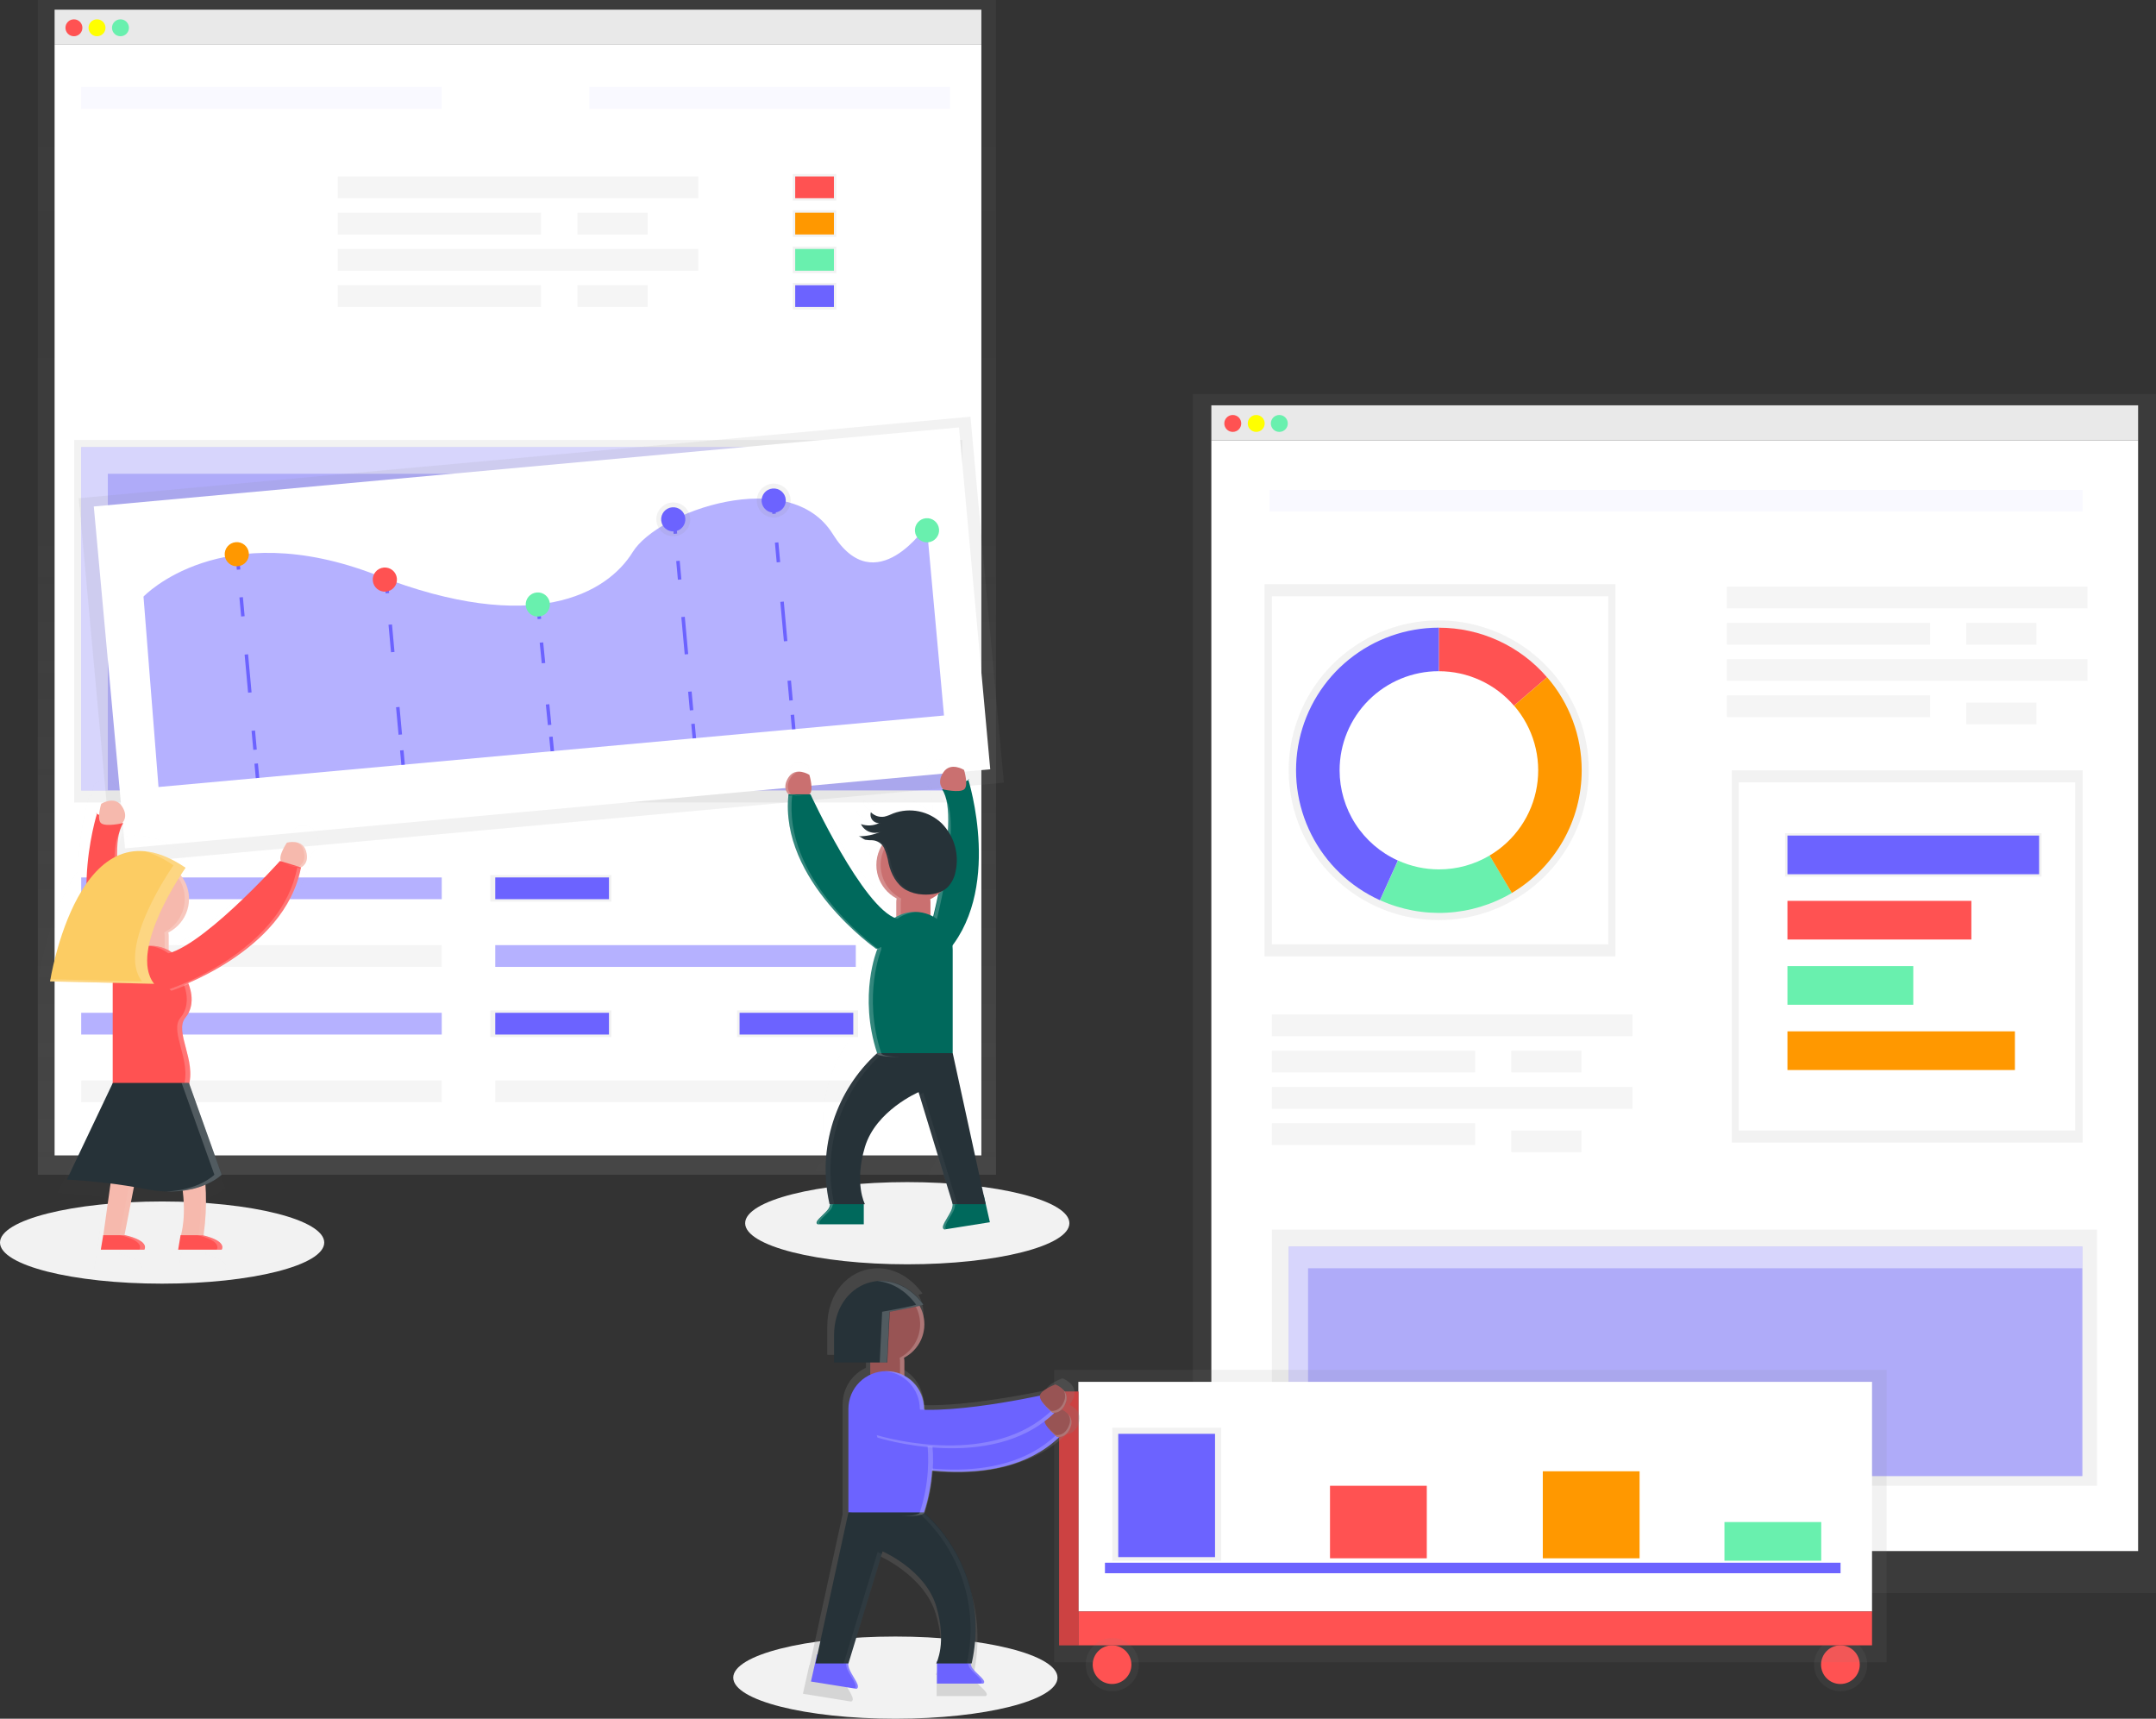 <svg width="616" height="491" viewBox="0 0 616 491" version="1.1" xmlns="http://www.w3.org/2000/svg" xmlns:xlink="http://www.w3.org/1999/xlink">
<rect x="0" y="0" width="616" height="491" fill="#333333" stroke="none"/>
<title>undraw_data_xmfy</title>
<desc>Created using Figma</desc>
<g id="Canvas" transform="translate(-13095 -1087)">
<g id="undraw_data_xmfy">
<g id="Vector">
<use xlink:href="#path0_fill" transform="translate(13304.5 1554.52)" fill="#F2F2F2"/>
</g>
<g id="Vector">
<use xlink:href="#path0_fill" transform="translate(13307.9 1424.7)" fill="#F2F2F2"/>
</g>
<g id="Vector">
<use xlink:href="#path0_fill" transform="translate(13095 1430.23)" fill="#F2F2F2"/>
</g>
<g id="Vector">
<use xlink:href="#path1_fill" transform="translate(13110.6 1089.76)" fill="#F5F5F5"/>
</g>
<g id="Vector">
<use xlink:href="#path2_fill" transform="translate(13105.8 1087)" fill="url(#paint4_linear)"/>
</g>
<g id="Vector">
<use xlink:href="#path3_fill" transform="translate(13110.6 1099.77)" fill="#FFFFFF"/>
</g>
<g id="Vector">
<use xlink:href="#path4_fill" transform="translate(13113.7 1092.52)" fill="#FF5252"/>
</g>
<g id="Vector">
<use xlink:href="#path5_fill" transform="translate(13120.3 1092.52)" fill="#FFFF00"/>
</g>
<g id="Vector">
<use xlink:href="#path4_fill" transform="translate(13127 1092.52)" fill="#69F0AE"/>
</g>
<g id="Group" opacity="0.2">
<g id="Vector" opacity="0.2">
<use xlink:href="#path6_fill" transform="translate(13118.2 1111.86)" fill="#6C63FF"/>
</g>
</g>
<g id="Vector">
<use xlink:href="#path7_fill" transform="translate(13191.5 1137.41)" fill="#F5F5F5"/>
</g>
<g id="Vector" opacity="0.5">
<use xlink:href="#path6_fill" transform="translate(13118.2 1337.66)" fill="#6C63FF"/>
</g>
<g id="Vector">
<use xlink:href="#path8_fill" transform="translate(13235.1 1336.97)" fill="url(#paint12_linear)"/>
</g>
<g id="Vector">
<use xlink:href="#path8_fill" transform="translate(13235.1 1375.64)" fill="url(#paint13_linear)"/>
</g>
<g id="Vector">
<use xlink:href="#path8_fill" transform="translate(13305.6 1375.64)" fill="url(#paint14_linear)"/>
</g>
<g id="Vector">
<use xlink:href="#path9_fill" transform="translate(13236.5 1337.66)" fill="#6C63FF"/>
</g>
<g id="Vector">
<use xlink:href="#path9_fill" transform="translate(13236.5 1376.33)" fill="#6C63FF"/>
</g>
<g id="Vector">
<use xlink:href="#path9_fill" transform="translate(13306.3 1376.33)" fill="#6C63FF"/>
</g>
<g id="Vector">
<use xlink:href="#path6_fill" transform="translate(13118.2 1357)" fill="#F5F5F5"/>
</g>
<g id="Vector" opacity="0.5">
<use xlink:href="#path7_fill" transform="translate(13236.5 1357)" fill="#6C63FF"/>
</g>
<g id="Vector">
<use xlink:href="#path7_fill" transform="translate(13236.5 1395.67)" fill="#F5F5F5"/>
</g>
<g id="Vector" opacity="0.5">
<use xlink:href="#path6_fill" transform="translate(13118.2 1376.33)" fill="#6C63FF"/>
</g>
<g id="Vector">
<use xlink:href="#path6_fill" transform="translate(13118.2 1395.67)" fill="#F5F5F5"/>
</g>
<g id="Vector">
<use xlink:href="#path10_fill" transform="translate(13191.5 1147.77)" fill="#F5F5F5"/>
</g>
<g id="Vector">
<use xlink:href="#path11_fill" transform="translate(13260 1147.77)" fill="#F5F5F5"/>
</g>
<g id="Vector">
<use xlink:href="#path10_fill" transform="translate(13191.5 1168.48)" fill="#F5F5F5"/>
</g>
<g id="Vector">
<use xlink:href="#path11_fill" transform="translate(13260 1168.48)" fill="#F5F5F5"/>
</g>
<g id="Vector">
<use xlink:href="#path7_fill" transform="translate(13191.5 1158.12)" fill="#F5F5F5"/>
</g>
<g id="Group" opacity="0.2">
<g id="Vector" opacity="0.2">
<use xlink:href="#path7_fill" transform="translate(13263.4 1111.86)" fill="#6C63FF"/>
</g>
</g>
<g id="Vector">
<use xlink:href="#path12_fill" transform="translate(13321.5 1136.72)" fill="url(#paint29_linear)"/>
</g>
<g id="Vector">
<use xlink:href="#path12_fill" transform="translate(13321.5 1147.08)" fill="url(#paint30_linear)"/>
</g>
<g id="Vector">
<use xlink:href="#path12_fill" transform="translate(13321.5 1157.43)" fill="url(#paint31_linear)"/>
</g>
<g id="Vector">
<use xlink:href="#path13_fill" transform="translate(13322.2 1137.41)" fill="#FF5252"/>
</g>
<g id="Vector">
<use xlink:href="#path13_fill" transform="translate(13322.2 1147.77)" fill="#FF9800"/>
</g>
<g id="Vector">
<use xlink:href="#path13_fill" transform="translate(13322.2 1158.12)" fill="#69F0AE"/>
</g>
<g id="Vector">
<use xlink:href="#path12_fill" transform="translate(13321.5 1167.79)" fill="url(#paint35_linear)"/>
</g>
<g id="Vector">
<use xlink:href="#path13_fill" transform="translate(13322.2 1168.48)" fill="#6C63FF"/>
</g>
<g id="Vector">
<use xlink:href="#path14_fill" transform="translate(13116.2 1212.68)" fill="url(#paint37_linear)"/>
</g>
<g id="Vector" opacity="0.5">
<use xlink:href="#path15_fill" transform="translate(13118.2 1214.75)" fill="#6C63FF"/>
</g>
<g id="Vector" opacity="0.5">
<use xlink:href="#path16_fill" transform="translate(13118.2 1214.75)" fill="#FFFFFF"/>
</g>
<g id="Vector">
<use xlink:href="#path17_fill" transform="matrix(0.996 -0.091 0.091 0.996 13117.5 1229.32)" fill="url(#paint40_linear)"/>
</g>
<g id="Vector">
<use xlink:href="#path18_fill" transform="matrix(0.996 -0.091 0.091 0.996 13121.8 1231.69)" fill="#FFFFFF"/>
</g>
<g id="Vector" opacity="0.5">
<use xlink:href="#path19_fill" transform="translate(13136 1229.43)" fill="#6C63FF"/>
</g>
<g id="Vector">
<use xlink:href="#path20_stroke" transform="translate(13162.8 1245.59)" fill="#6C63FF"/>
</g>
<g id="Vector">
<use xlink:href="#path21_stroke" transform="translate(13163.9 1257.63)" fill="#6C63FF"/>
</g>
<g id="Vector">
<use xlink:href="#path22_stroke" transform="translate(13168.2 1305.13)" fill="#6C63FF"/>
</g>
<g id="Vector">
<use xlink:href="#path23_stroke" transform="translate(13205.3 1252.33)" fill="#6C63FF"/>
</g>
<g id="Vector">
<use xlink:href="#path24_stroke" transform="translate(13206.5 1265.43)" fill="#6C63FF"/>
</g>
<g id="Vector">
<use xlink:href="#path25_stroke" transform="translate(13209.8 1301.35)" fill="#6C63FF"/>
</g>
<g id="Vector">
<use xlink:href="#path26_stroke" transform="translate(13248.7 1259.7)" fill="#6C63FF"/>
</g>
<g id="Vector">
<use xlink:href="#path27_stroke" transform="translate(13249.7 1270.56)" fill="#6C63FF"/>
</g>
<g id="Vector">
<use xlink:href="#path28_stroke" transform="translate(13252.4 1297.47)" fill="#6C63FF"/>
</g>
<g id="Vector">
<use xlink:href="#path29_stroke" transform="translate(13287.6 1235.35)" fill="#6C63FF"/>
</g>
<g id="Vector">
<use xlink:href="#path30_stroke" transform="translate(13288.7 1247.24)" fill="#6C63FF"/>
</g>
<g id="Vector">
<use xlink:href="#path31_stroke" transform="translate(13293 1293.78)" fill="#6C63FF"/>
</g>
<g id="Vector">
<use xlink:href="#path32_stroke" transform="translate(13315.8 1229.66)" fill="#6C63FF"/>
</g>
<g id="Vector">
<use xlink:href="#path33_stroke" transform="translate(13316.9 1241.98)" fill="#6C63FF"/>
</g>
<g id="Vector">
<use xlink:href="#path34_stroke" transform="translate(13321.4 1291.2)" fill="#6C63FF"/>
</g>
<g id="Vector">
<use xlink:href="#path35_fill" transform="matrix(0.996 -0.091 0.091 0.996 13158.9 1242.2)" fill="#FF9800"/>
</g>
<g id="Vector">
<use xlink:href="#path36_fill" transform="matrix(0.996 -0.091 0.091 0.996 13201.2 1249.45)" fill="#FF5252"/>
</g>
<g id="Vector">
<use xlink:href="#path37_fill" transform="matrix(0.996 -0.091 0.091 0.996 13244.9 1256.57)" fill="#69F0AE"/>
</g>
<g id="Vector">
<use xlink:href="#path38_fill" transform="matrix(0.996 -0.091 0.091 0.996 13282.1 1230.99)" fill="url(#paint61_linear)"/>
</g>
<g id="Vector">
<use xlink:href="#path39_fill" transform="matrix(0.996 -0.091 0.091 0.996 13310.8 1225.62)" fill="url(#paint62_linear)"/>
</g>
<g id="Vector">
<use xlink:href="#path40_fill" transform="matrix(0.996 -0.091 0.091 0.996 13283.6 1232.24)" fill="#6C63FF"/>
</g>
<g id="Vector">
<use xlink:href="#path41_fill" transform="matrix(0.996 -0.091 0.091 0.996 13312.3 1226.87)" fill="#6C63FF"/>
</g>
<g id="Vector">
<use xlink:href="#path42_fill" transform="matrix(0.996 -0.091 0.091 0.996 13356.1 1235.36)" fill="#69F0AE"/>
</g>
<g id="Group" opacity="0.2">
<g id="Vector" opacity="0.2">
<use xlink:href="#path43_fill" transform="translate(13366.9 1307.05)" fill="url(#paint66_linear)"/>
</g>
</g>
<g id="Group" opacity="0.2">
<g id="Vector" opacity="0.2">
<use xlink:href="#path44_fill" transform="translate(13319.7 1303.83)" fill="url(#paint67_linear)"/>
</g>
</g>
<g id="Vector">
<use xlink:href="#path45_fill" transform="translate(13319.4 1307.44)" fill="#CA7070"/>
</g>
<g id="&#60;Path&#62;">
<use xlink:href="#path46_fill" transform="translate(13328.3 1430.38)" fill="#00695C"/>
</g>
<g id="Vector" opacity="0.2">
<use xlink:href="#path47_fill" transform="translate(13328.4 1430.38)" fill="#FFFFFF"/>
</g>
<g id="&#60;Path&#62;">
<use xlink:href="#path48_fill" transform="translate(13364.4 1428.4)" fill="#00695C"/>
</g>
<g id="Vector">
<use xlink:href="#path49_fill" transform="translate(13359.7 1309.64)" fill="#00695C"/>
</g>
<g id="Vector">
<use xlink:href="#path50_fill" transform="translate(13363.6 1306.05)" fill="#CA7070"/>
</g>
<g id="Vector" opacity="0.2">
<use xlink:href="#path51_fill" transform="translate(13364.4 1428.37)" fill="#FFFFFF"/>
</g>
<g id="Vector">
<use xlink:href="#path52_fill" transform="translate(13351.1 1339.84)" fill="#CA7070"/>
</g>
<g id="Vector" opacity="0.2">
<use xlink:href="#path53_fill" transform="translate(13359.4 1314.53)" fill="#FFFFFF"/>
</g>
<g id="Vector">
<use xlink:href="#path54_fill" transform="translate(13345.4 1323.32)" fill="#CA7070"/>
</g>
<g id="Vector" opacity="0.2">
<use xlink:href="#path55_fill" transform="translate(13345.4 1323.33)" fill="#FFFFFF"/>
</g>
<g id="Vector">
<use xlink:href="#path56_fill" transform="translate(13343.2 1347.5)" fill="#00695C"/>
</g>
<g id="Vector">
<use xlink:href="#path57_fill" transform="translate(13330.9 1387.86)" fill="#263238"/>
</g>
<g id="Vector" opacity="0.2">
<use xlink:href="#path58_fill" transform="translate(13343 1347.52)" fill="#FFFFFF"/>
</g>
<g id="Vector">
<use xlink:href="#path59_fill" transform="translate(13320.1 1313.91)" fill="#00695C"/>
</g>
<g id="Group" opacity="0.2">
<g id="Vector" opacity="0.2">
<use xlink:href="#path60_fill" transform="translate(13357.6 1399.17)" fill="#FFFFFF"/>
</g>
<g id="Vector" opacity="0.2">
<use xlink:href="#path61_fill" transform="translate(13330.9 1388.04)" fill="#FFFFFF"/>
</g>
</g>
<g id="Vector" opacity="0.2">
<use xlink:href="#path62_fill" transform="translate(13320.1 1314.27)" fill="#FFFFFF"/>
</g>
<g id="Vector">
<use xlink:href="#path63_fill" transform="translate(13340.3 1318.52)" fill="#263238"/>
</g>
<g id="Group" opacity="0.2">
<g id="Vector" opacity="0.2">
<use xlink:href="#path64_fill" transform="translate(13343.6 1319.02)" fill="#FFFFFF"/>
</g>
<g id="Vector" opacity="0.2">
<use xlink:href="#path65_fill" transform="translate(13347.3 1318.51)" fill="#FFFFFF"/>
</g>
<g id="Vector" opacity="0.2">
<use xlink:href="#path66_fill" transform="translate(13340.2 1324.64)" fill="#FFFFFF"/>
</g>
<g id="Vector" opacity="0.2">
<use xlink:href="#path67_fill" transform="translate(13343.8 1327.04)" fill="#FFFFFF"/>
</g>
<g id="Vector" opacity="0.2">
<use xlink:href="#path68_fill" transform="translate(13341 1322.41)" fill="#FFFFFF"/>
</g>
</g>
<g id="Vector" opacity="0.2">
<use xlink:href="#path69_fill" transform="translate(13319.4 1307.43)" fill="#FFFFFF"/>
</g>
<g id="Group" opacity="0.2">
<g id="Vector" opacity="0.2">
<use xlink:href="#path70_fill" transform="translate(13120.3 1313.86)" fill="url(#paint93_linear)"/>
</g>
</g>
<g id="Group" opacity="0.2">
<g id="Vector" opacity="0.2">
<use xlink:href="#path71_fill" transform="translate(13105.9 1309.96)" fill="url(#paint94_linear)"/>
</g>
</g>
<g id="Vector">
<use xlink:href="#path72_fill" transform="translate(13119.7 1319.31)" fill="#FF5252"/>
</g>
<g id="Vector">
<use xlink:href="#path73_fill" transform="translate(13123.3 1315.72)" fill="#F6B9AD"/>
</g>
<g id="Vector">
<use xlink:href="#path74_fill" transform="matrix(-1 1.22318e-16 -1.22612e-16 -1 13143.2 1363.95)" fill="#F6B9AD"/>
</g>
<g id="Vector" opacity="0.2">
<use xlink:href="#path75_fill" transform="translate(13127.7 1324.2)" fill="#FFFFFF"/>
</g>
<g id="Vector">
<use xlink:href="#path76_fill" transform="translate(13127.4 1332.99)" fill="#F6B9AD"/>
</g>
<g id="Vector" opacity="0.2">
<use xlink:href="#path77_fill" transform="translate(13137.6 1333)" fill="#FFFFFF"/>
</g>
<g id="Vector">
<use xlink:href="#path78_fill" transform="translate(13127.2 1357.17)" fill="#FF5252"/>
</g>
<g id="Vector" opacity="0.2">
<use xlink:href="#path79_fill" transform="translate(13137.3 1357.17)" fill="#FFFFFF"/>
</g>
<g id="Vector">
<use xlink:href="#path80_fill" transform="translate(13124.5 1396.84)" fill="#F6B9AD"/>
</g>
<g id="Vector">
<use xlink:href="#path81_fill" transform="translate(13175.1 1327.53)" fill="#F6B9AD"/>
</g>
<g id="Vector">
<use xlink:href="#path82_fill" transform="translate(13137.3 1332.95)" fill="#FF5252"/>
</g>
<g id="Vector" opacity="0.2">
<use xlink:href="#path83_fill" transform="translate(13143.4 1334.81)" fill="#FFFFFF"/>
</g>
<g id="Group" opacity="0.2">
<g id="Vector" opacity="0.2">
<use xlink:href="#path84_fill" transform="translate(13129.1 1407.98)" fill="#FFFFFF"/>
</g>
<g id="Vector" opacity="0.2">
<use xlink:href="#path85_fill" transform="translate(13143 1396.84)" fill="#FFFFFF"/>
</g>
</g>
<g id="Vector" opacity="0.2">
<use xlink:href="#path86_fill" transform="translate(13176.9 1327.64)" fill="#FFFFFF"/>
</g>
<g id="Vector">
<use xlink:href="#path87_fill" transform="translate(13114.1 1396.36)" fill="#263238"/>
</g>
<g id="Vector">
<use xlink:href="#path88_fill" transform="translate(13123.8 1439.86)" fill="#FF5252"/>
</g>
<g id="Vector">
<use xlink:href="#path88_fill" transform="translate(13145.9 1439.86)" fill="#FF5252"/>
</g>
<g id="Vector">
<use xlink:href="#path89_fill" transform="translate(13109.3 1330.11)" fill="#FCCC63"/>
</g>
<g id="Vector" opacity="0.2">
<use xlink:href="#path90_fill" transform="translate(13109.3 1330.19)" fill="#FFFFFF"/>
</g>
<g id="Vector" opacity="0.2">
<use xlink:href="#path91_fill" transform="translate(13142.5 1396.36)" fill="#FFFFFF"/>
</g>
<g id="Vector" opacity="0.2">
<use xlink:href="#path92_fill" transform="translate(13129.3 1439.86)" fill="#FFFFFF"/>
</g>
<g id="Vector" opacity="0.2">
<use xlink:href="#path92_fill" transform="translate(13151.4 1439.86)" fill="#FFFFFF"/>
</g>
<g id="Vector">
<use xlink:href="#path93_fill" transform="translate(13441.1 1202.79)" fill="#F5F5F5"/>
</g>
<g id="Vector">
<use xlink:href="#path94_fill" transform="translate(13435.8 1199.59)" fill="url(#paint119_linear)"/>
</g>
<g id="Vector">
<use xlink:href="#path95_fill" transform="translate(13441.1 1212.8)" fill="#FFFFFF"/>
</g>
<g id="Vector">
<use xlink:href="#path96_fill" transform="translate(13444.8 1205.55)" fill="#FF5252"/>
</g>
<g id="Vector">
<use xlink:href="#path97_fill" transform="translate(13451.5 1205.55)" fill="#FFFF00"/>
</g>
<g id="Vector">
<use xlink:href="#path96_fill" transform="translate(13458.1 1205.55)" fill="#69F0AE"/>
</g>
<g id="Group" opacity="0.2">
<g id="Vector" opacity="0.2">
<use xlink:href="#path98_fill" transform="translate(13457.7 1226.96)" fill="#6C63FF"/>
</g>
</g>
<g id="Vector">
<use xlink:href="#path99_fill" transform="translate(13456.3 1253.89)" fill="url(#paint125_linear)"/>
</g>
<g id="Vector">
<use xlink:href="#path100_fill" transform="translate(13458.4 1257.34)" fill="#FFFFFF"/>
</g>
<g id="Vector">
<use xlink:href="#path99_fill" transform="translate(13589.8 1307.06)" fill="url(#paint127_linear)"/>
</g>
<g id="Vector">
<use xlink:href="#path100_fill" transform="translate(13591.8 1310.51)" fill="#FFFFFF"/>
</g>
<g id="Vector">
<use xlink:href="#path101_fill" transform="translate(13458.4 1438.26)" fill="url(#paint129_linear)"/>
</g>
<g id="Vector" opacity="0.5">
<use xlink:href="#path102_fill" transform="translate(13463.2 1443.09)" fill="#6C63FF"/>
</g>
<g id="Vector" opacity="0.5">
<use xlink:href="#path103_fill" transform="translate(13463.2 1443.09)" fill="#FFFFFF"/>
</g>
<g id="Vector">
<use xlink:href="#path104_fill" transform="translate(13463.2 1264.23)" fill="url(#paint132_linear)"/>
</g>
<g id="Vector">
<use xlink:href="#path105_fill" transform="translate(13506.1 1266.32)" fill="#FF5252"/>
</g>
<g id="Vector">
<use xlink:href="#path106_fill" transform="translate(13489.3 1331.39)" fill="#69F0AE"/>
</g>
<g id="Vector">
<use xlink:href="#path107_fill" transform="translate(13520.6 1280.47)" fill="#FF9800"/>
</g>
<g id="Vector">
<use xlink:href="#path108_fill" transform="translate(13465.3 1266.31)" fill="#6C63FF"/>
</g>
<g id="Vector">
<use xlink:href="#path109_fill" transform="translate(13605 1325.01)" fill="url(#paint137_linear)"/>
</g>
<g id="Vector">
<use xlink:href="#path110_fill" transform="translate(13605.7 1325.7)" fill="#6C63FF"/>
</g>
<g id="Vector">
<use xlink:href="#path111_fill" transform="translate(13605.7 1344.35)" fill="#FF5252"/>
</g>
<g id="Vector">
<use xlink:href="#path112_fill" transform="translate(13605.7 1362.99)" fill="#69F0AE"/>
</g>
<g id="Vector">
<use xlink:href="#path113_fill" transform="translate(13605.7 1381.63)" fill="#FF9800"/>
</g>
<g id="Vector">
<use xlink:href="#path114_fill" transform="translate(13458.4 1376.8)" fill="#F5F5F5"/>
</g>
<g id="Vector">
<use xlink:href="#path115_fill" transform="translate(13458.4 1387.16)" fill="#F5F5F5"/>
</g>
<g id="Vector">
<use xlink:href="#path116_fill" transform="translate(13526.8 1387.16)" fill="#F5F5F5"/>
</g>
<g id="Vector">
<use xlink:href="#path116_fill" transform="translate(13526.8 1409.95)" fill="#F5F5F5"/>
</g>
<g id="Vector">
<use xlink:href="#path115_fill" transform="translate(13458.4 1407.87)" fill="#F5F5F5"/>
</g>
<g id="Vector">
<use xlink:href="#path114_fill" transform="translate(13458.4 1397.52)" fill="#F5F5F5"/>
</g>
<g id="Vector">
<use xlink:href="#path114_fill" transform="translate(13588.4 1254.58)" fill="#F5F5F5"/>
</g>
<g id="Vector">
<use xlink:href="#path115_fill" transform="translate(13588.4 1264.94)" fill="#F5F5F5"/>
</g>
<g id="Vector">
<use xlink:href="#path116_fill" transform="translate(13656.8 1264.94)" fill="#F5F5F5"/>
</g>
<g id="Vector">
<use xlink:href="#path116_fill" transform="translate(13656.8 1287.72)" fill="#F5F5F5"/>
</g>
<g id="Vector">
<use xlink:href="#path115_fill" transform="translate(13588.4 1285.65)" fill="#F5F5F5"/>
</g>
<g id="Vector">
<use xlink:href="#path114_fill" transform="translate(13588.4 1275.29)" fill="#F5F5F5"/>
</g>
<g id="Vector">
<use xlink:href="#path117_fill" transform="translate(13613.3 1554.96)" fill="url(#paint154_linear)"/>
</g>
<g id="Vector">
<use xlink:href="#path118_fill" transform="translate(13615.3 1557.03)" fill="#FF5252"/>
</g>
<g id="Vector">
<use xlink:href="#path119_fill" transform="translate(13396.2 1478.31)" fill="url(#paint156_linear)"/>
</g>
<g id="Vector">
<use xlink:href="#path102_fill" transform="translate(13403.1 1481.76)" fill="#FFFFFF"/>
</g>
<g id="Vector">
<use xlink:href="#path120_stroke" transform="translate(13410.7 1534.93)" fill="#6C63FF"/>
</g>
<g id="Vector">
<use xlink:href="#path121_fill" transform="translate(13412.8 1494.88)" fill="url(#paint159_linear)"/>
</g>
<g id="Vector">
<use xlink:href="#path122_fill" transform="translate(13414.5 1496.61)" fill="#6C63FF"/>
</g>
<g id="Vector">
<use xlink:href="#path123_fill" transform="translate(13587.7 1521.81)" fill="#69F0AE"/>
</g>
<g id="Vector">
<use xlink:href="#path124_fill" transform="translate(13535.8 1507.31)" fill="#FF9800"/>
</g>
<g id="Vector">
<use xlink:href="#path125_fill" transform="translate(13475 1511.45)" fill="#FF5252"/>
</g>
<g id="Vector">
<use xlink:href="#path126_fill" transform="translate(13403.1 1547.36)" fill="#FF5252"/>
</g>
<g id="Vector">
<use xlink:href="#path117_fill" transform="translate(13405.2 1554.96)" fill="url(#paint165_linear)"/>
</g>
<g id="Vector">
<use xlink:href="#path118_fill" transform="translate(13407.2 1557.03)" fill="#FF5252"/>
</g>
<g id="Vector">
<use xlink:href="#path127_fill" transform="translate(13397.6 1484.52)" fill="#FF5252"/>
</g>
<g id="Vector" opacity="0.2">
<use xlink:href="#path127_fill" transform="translate(13397.6 1484.52)"/>
</g>
<g id="Vector">
<use xlink:href="#path128_fill" transform="translate(13324.4 1449.33)" fill="url(#paint169_linear)"/>
</g>
<g id="Vector">
<use xlink:href="#path129_fill" transform="translate(13345.9 1492.51)" fill="#6C63FF"/>
</g>
<g id="Vector" opacity="0.2">
<use xlink:href="#path130_fill" transform="translate(13346.9 1496.84)" fill="#FFFFFF"/>
</g>
<g id="Vector">
<use xlink:href="#path131_fill" transform="translate(13393.4 1489.41)" fill="#985454"/>
</g>
<g id="Vector" opacity="0.2">
<use xlink:href="#path132_fill" transform="translate(13394.2 1490.96)" fill="#FFFFFF"/>
</g>
<g id="&#60;Path&#62;">
<use xlink:href="#path133_fill" transform="translate(13362.7 1561.58)" fill="#6C63FF"/>
</g>
<g id="Vector" opacity="0.2">
<use xlink:href="#path134_fill" transform="translate(13371.6 1561.58)" fill="#FFFFFF"/>
</g>
<g id="&#60;Path&#62;">
<use xlink:href="#path135_fill" transform="translate(13326.7 1559.6)" fill="#6C63FF"/>
</g>
<g id="Vector" opacity="0.2">
<use xlink:href="#path136_fill" transform="translate(13328.5 1559.58)" fill="#FFFFFF"/>
</g>
<g id="Vector">
<use xlink:href="#path137_fill" transform="matrix(-1 1.22318e-16 -1.22612e-16 -1 13353.4 1485.48)" fill="#985454"/>
</g>
<g id="Vector">
<use xlink:href="#path138_fill" transform="translate(13337.5 1454.52)" fill="#985454"/>
</g>
<g id="Vector" opacity="0.2">
<use xlink:href="#path139_fill" transform="translate(13347.7 1454.53)" fill="#FFFFFF"/>
</g>
<g id="Vector">
<use xlink:href="#path140_fill" transform="translate(13337.4 1478.7)" fill="#6C63FF"/>
</g>
<g id="Vector">
<use xlink:href="#path141_fill" transform="translate(13328 1519.06)" fill="#263238"/>
</g>
<g id="Vector" opacity="0.2">
<use xlink:href="#path142_fill" transform="translate(13347.7 1478.72)" fill="#FFFFFF"/>
</g>
<g id="Group" opacity="0.2">
<g id="Vector" opacity="0.2">
<use xlink:href="#path143_fill" transform="translate(13336 1530.37)" fill="#FFFFFF"/>
</g>
<g id="Vector" opacity="0.2">
<use xlink:href="#path144_fill" transform="translate(13357.6 1519.24)" fill="#FFFFFF"/>
</g>
</g>
<g id="Vector">
<use xlink:href="#path129_fill" transform="translate(13344.5 1485.61)" fill="#6C63FF"/>
</g>
<g id="Vector" opacity="0.2">
<use xlink:href="#path130_fill" transform="translate(13345.5 1489.94)" fill="#FFFFFF"/>
</g>
<g id="Vector">
<use xlink:href="#path131_fill" transform="translate(13392.1 1482.5)" fill="#985454"/>
</g>
<g id="Vector" opacity="0.2">
<use xlink:href="#path132_fill" transform="translate(13392.8 1484.05)" fill="#FFFFFF"/>
</g>
<g id="Vector">
<use xlink:href="#path145_fill" transform="translate(13333.3 1452.91)" fill="#263238"/>
</g>
<g id="Vector" opacity="0.2">
<use xlink:href="#path146_fill" transform="translate(13345.7 1452.95)" fill="#FFFFFF"/>
</g>
</g>
</g>
<defs>
<linearGradient id="paint4_linear" x1="0" y1="0" x2="1" y2="0" gradientUnits="userSpaceOnUse" gradientTransform="matrix(0 -335.597 336 0 -31.111 335.597)">
<stop offset="0" stop-color="#808080" stop-opacity="0.25"/>
<stop offset="0.54" stop-color="#808080" stop-opacity="0.12"/>
<stop offset="1" stop-color="#808080" stop-opacity="0.1"/>
</linearGradient>
<linearGradient id="paint12_linear" x1="0" y1="0" x2="1" y2="0" gradientUnits="userSpaceOnUse" gradientTransform="matrix(0 -83.554 380.247 0 7678.22 2833.24)">
<stop offset="0" stop-color="#808080" stop-opacity="0.25"/>
<stop offset="0.54" stop-color="#808080" stop-opacity="0.12"/>
<stop offset="1" stop-color="#808080" stop-opacity="0.1"/>
</linearGradient>
<linearGradient id="paint13_linear" x1="0" y1="0" x2="1" y2="0" gradientUnits="userSpaceOnUse" gradientTransform="matrix(0 -83.554 380.247 0 7678.22 3258.6)">
<stop offset="0" stop-color="#808080" stop-opacity="0.25"/>
<stop offset="0.54" stop-color="#808080" stop-opacity="0.12"/>
<stop offset="1" stop-color="#808080" stop-opacity="0.1"/>
</linearGradient>
<linearGradient id="paint14_linear" x1="0" y1="0" x2="1" y2="0" gradientUnits="userSpaceOnUse" gradientTransform="matrix(0 -83.554 380.247 0 11204.1 3258.6)">
<stop offset="0" stop-color="#808080" stop-opacity="0.25"/>
<stop offset="0.54" stop-color="#808080" stop-opacity="0.12"/>
<stop offset="1" stop-color="#808080" stop-opacity="0.1"/>
</linearGradient>
<linearGradient id="paint29_linear" x1="0" y1="0" x2="1" y2="0" gradientUnits="userSpaceOnUse" gradientTransform="matrix(0 -83.554 136.889 0 4120.6 630.452)">
<stop offset="0" stop-color="#808080" stop-opacity="0.25"/>
<stop offset="0.54" stop-color="#808080" stop-opacity="0.12"/>
<stop offset="1" stop-color="#808080" stop-opacity="0.1"/>
</linearGradient>
<linearGradient id="paint30_linear" x1="0" y1="0" x2="1" y2="0" gradientUnits="userSpaceOnUse" gradientTransform="matrix(0 -83.554 136.889 0 4120.6 744.389)">
<stop offset="0" stop-color="#808080" stop-opacity="0.25"/>
<stop offset="0.54" stop-color="#808080" stop-opacity="0.12"/>
<stop offset="1" stop-color="#808080" stop-opacity="0.1"/>
</linearGradient>
<linearGradient id="paint31_linear" x1="0" y1="0" x2="1" y2="0" gradientUnits="userSpaceOnUse" gradientTransform="matrix(0 -83.554 136.889 0 4120.6 858.326)">
<stop offset="0" stop-color="#808080" stop-opacity="0.25"/>
<stop offset="0.54" stop-color="#808080" stop-opacity="0.12"/>
<stop offset="1" stop-color="#808080" stop-opacity="0.1"/>
</linearGradient>
<linearGradient id="paint35_linear" x1="0" y1="0" x2="1" y2="0" gradientUnits="userSpaceOnUse" gradientTransform="matrix(0 -83.554 136.889 0 4120.6 972.263)">
<stop offset="0" stop-color="#808080" stop-opacity="0.25"/>
<stop offset="0.54" stop-color="#808080" stop-opacity="0.12"/>
<stop offset="1" stop-color="#808080" stop-opacity="0.1"/>
</linearGradient>
<linearGradient id="paint37_linear" x1="0" y1="0" x2="1" y2="0" gradientUnits="userSpaceOnUse" gradientTransform="matrix(0 -15536.9 38059.3 0 35298.7 34388.3)">
<stop offset="0" stop-color="#808080" stop-opacity="0.25"/>
<stop offset="0.54" stop-color="#808080" stop-opacity="0.12"/>
<stop offset="1" stop-color="#808080" stop-opacity="0.1"/>
</linearGradient>
<linearGradient id="paint40_linear" x1="0" y1="0" x2="1" y2="0" gradientUnits="userSpaceOnUse" gradientTransform="matrix(0 -15954.1 38881.6 0 78756.8 45689.8)">
<stop offset="0" stop-color="#808080" stop-opacity="0.25"/>
<stop offset="0.54" stop-color="#808080" stop-opacity="0.12"/>
<stop offset="1" stop-color="#808080" stop-opacity="0.1"/>
</linearGradient>
<linearGradient id="paint61_linear" x1="0" y1="0" x2="1" y2="0" gradientUnits="userSpaceOnUse" gradientTransform="matrix(0 -135.345 135.505 0 4212.05 3102.72)">
<stop offset="0" stop-color="#808080" stop-opacity="0.25"/>
<stop offset="0.54" stop-color="#808080" stop-opacity="0.12"/>
<stop offset="1" stop-color="#808080" stop-opacity="0.1"/>
</linearGradient>
<linearGradient id="paint62_linear" x1="0" y1="0" x2="1" y2="0" gradientUnits="userSpaceOnUse" gradientTransform="matrix(0 -135.345 135.505 0 4618.2 3061.43)">
<stop offset="0" stop-color="#808080" stop-opacity="0.25"/>
<stop offset="0.54" stop-color="#808080" stop-opacity="0.12"/>
<stop offset="1" stop-color="#808080" stop-opacity="0.1"/>
</linearGradient>
<linearGradient id="paint66_linear" x1="0" y1="0" x2="1" y2="0" gradientUnits="userSpaceOnUse" gradientTransform="matrix(0 -0.05 0.071 0 149.594 78.921)">
<stop offset="0" stop-color="#808080" stop-opacity="0.25"/>
<stop offset="0.54" stop-color="#808080" stop-opacity="0.12"/>
<stop offset="1" stop-color="#808080" stop-opacity="0.1"/>
</linearGradient>
<linearGradient id="paint67_linear" x1="0" y1="0" x2="1" y2="0" gradientUnits="userSpaceOnUse" gradientTransform="matrix(0 -20617.6 9117.43 0 22751.4 69352.5)">
<stop offset="0" stop-color="#808080" stop-opacity="0.25"/>
<stop offset="0.54" stop-color="#808080" stop-opacity="0.12"/>
<stop offset="1" stop-color="#808080" stop-opacity="0.1"/>
</linearGradient>
<linearGradient id="paint93_linear" x1="0" y1="0" x2="1" y2="0" gradientUnits="userSpaceOnUse" gradientTransform="matrix(0 -0.067 0.102 0 63.171 91.285)">
<stop offset="0" stop-color="#808080" stop-opacity="0.25"/>
<stop offset="0.54" stop-color="#808080" stop-opacity="0.12"/>
<stop offset="1" stop-color="#808080" stop-opacity="0.1"/>
</linearGradient>
<linearGradient id="paint94_linear" x1="0" y1="0" x2="1" y2="0" gradientUnits="userSpaceOnUse" gradientTransform="matrix(0 -28306.5 16213.4 0 10169.5 86655.8)">
<stop offset="0" stop-color="#808080" stop-opacity="0.25"/>
<stop offset="0.54" stop-color="#808080" stop-opacity="0.12"/>
<stop offset="1" stop-color="#808080" stop-opacity="0.1"/>
</linearGradient>
<linearGradient id="paint119_linear" x1="0" y1="0" x2="1" y2="0" gradientUnits="userSpaceOnUse" gradientTransform="matrix(0 -169881 136480 0 122171 225726)">
<stop offset="0" stop-color="#808080" stop-opacity="0.25"/>
<stop offset="0.54" stop-color="#808080" stop-opacity="0.12"/>
<stop offset="1" stop-color="#808080" stop-opacity="0.1"/>
</linearGradient>
<linearGradient id="paint125_linear" x1="0" y1="0" x2="1" y2="0" gradientUnits="userSpaceOnUse" gradientTransform="matrix(0 -16376.6 15438 0 51939.9 42077.1)">
<stop offset="0" stop-color="#808080" stop-opacity="0.25"/>
<stop offset="0.54" stop-color="#808080" stop-opacity="0.12"/>
<stop offset="1" stop-color="#808080" stop-opacity="0.1"/>
</linearGradient>
<linearGradient id="paint127_linear" x1="0" y1="0" x2="1" y2="0" gradientUnits="userSpaceOnUse" gradientTransform="matrix(0 -16376.6 15438 0 71287.6 50265.4)">
<stop offset="0" stop-color="#808080" stop-opacity="0.25"/>
<stop offset="0.54" stop-color="#808080" stop-opacity="0.12"/>
<stop offset="1" stop-color="#808080" stop-opacity="0.1"/>
</linearGradient>
<linearGradient id="paint129_linear" x1="0" y1="0" x2="1" y2="0" gradientUnits="userSpaceOnUse" gradientTransform="matrix(0 -7758.77 24989.8 0 151618 44992.1)">
<stop offset="0" stop-color="#808080" stop-opacity="0.25"/>
<stop offset="0.54" stop-color="#808080" stop-opacity="0.12"/>
<stop offset="1" stop-color="#808080" stop-opacity="0.1"/>
</linearGradient>
<linearGradient id="paint132_linear" x1="0" y1="0" x2="1" y2="0" gradientUnits="userSpaceOnUse" gradientTransform="matrix(0 -10617.6 10630.3 0 58905.7 40685)">
<stop offset="0" stop-color="#808080" stop-opacity="0.25"/>
<stop offset="0.54" stop-color="#808080" stop-opacity="0.12"/>
<stop offset="1" stop-color="#808080" stop-opacity="0.1"/>
</linearGradient>
<linearGradient id="paint137_linear" x1="0" y1="0" x2="1" y2="0" gradientUnits="userSpaceOnUse" gradientTransform="matrix(0 -223.731 1319.11 0 57280.2 4507.93)">
<stop offset="0" stop-color="#808080" stop-opacity="0.25"/>
<stop offset="0.54" stop-color="#808080" stop-opacity="0.12"/>
<stop offset="1" stop-color="#808080" stop-opacity="0.1"/>
</linearGradient>
<linearGradient id="paint154_linear" x1="0" y1="0" x2="1" y2="0" gradientUnits="userSpaceOnUse" gradientTransform="matrix(0 -334.216 334.617 0 11401.6 10629.3)">
<stop offset="0" stop-color="#808080" stop-opacity="0.25"/>
<stop offset="0.54" stop-color="#808080" stop-opacity="0.12"/>
<stop offset="1" stop-color="#808080" stop-opacity="0.1"/>
</linearGradient>
<linearGradient id="paint156_linear" x1="0" y1="0" x2="1" y2="0" gradientUnits="userSpaceOnUse" gradientTransform="matrix(0 -10110 28777.1 0 130120 57458.3)">
<stop offset="0" stop-color="#808080" stop-opacity="0.25"/>
<stop offset="0.54" stop-color="#808080" stop-opacity="0.12"/>
<stop offset="1" stop-color="#808080" stop-opacity="0.1"/>
</linearGradient>
<linearGradient id="paint159_linear" x1="0" y1="0" x2="1" y2="0" gradientUnits="userSpaceOnUse" gradientTransform="matrix(0 -2088.85 1711.11 0 14143.7 24522.3)">
<stop offset="0" stop-color="#808080" stop-opacity="0.25"/>
<stop offset="0.54" stop-color="#808080" stop-opacity="0.12"/>
<stop offset="1" stop-color="#808080" stop-opacity="0.1"/>
</linearGradient>
<linearGradient id="paint165_linear" x1="0" y1="0" x2="1" y2="0" gradientUnits="userSpaceOnUse" gradientTransform="matrix(0 -334.216 334.617 0 6823.45 10629.3)">
<stop offset="0" stop-color="#808080" stop-opacity="0.25"/>
<stop offset="0.54" stop-color="#808080" stop-opacity="0.12"/>
<stop offset="1" stop-color="#808080" stop-opacity="0.1"/>
</linearGradient>
<linearGradient id="paint169_linear" x1="0" y1="0" x2="1" y2="0" gradientUnits="userSpaceOnUse" gradientTransform="matrix(9033.82 0 0 14146.1 38439.2 80649.1)">
<stop offset="0" stop-color="#808080" stop-opacity="0.25"/>
<stop offset="0.54" stop-color="#808080" stop-opacity="0.12"/>
<stop offset="1" stop-color="#808080" stop-opacity="0.1"/>
</linearGradient>
<path id="path0_fill" d="M 46.321 23.478C 71.903 23.478 92.642 18.222 92.642 11.739C 92.642 5.256 71.903 -8.4293e-06 46.321 -8.4293e-06C 20.739 -8.4293e-06 0 5.256 0 11.739C 0 18.222 20.739 23.478 46.321 23.478Z"/>
<path id="path1_fill" d="M 264.79 0L 0 0L 0 10.013L 264.79 10.013L 264.79 0Z"/>
<path id="path2_fill" d="M 273.778 0L 0 0L 0 335.597L 273.778 335.597L 273.778 0Z"/>
<path id="path3_fill" d="M 264.79 0L 0 0L 0 317.298L 264.79 317.298L 264.79 0Z"/>
<path id="path4_fill" d="M 2.42 4.834C 3.756 4.834 4.84 3.752 4.84 2.417C 4.84 1.082 3.756 0 2.42 0C 1.083 0 0 1.082 0 2.417C 0 3.752 1.083 4.834 2.42 4.834Z"/>
<path id="path5_fill" d="M 2.42 4.834C 3.756 4.834 4.84 3.752 4.84 2.417C 4.84 1.082 3.756 0 2.42 0C 1.083 0 0 1.082 0 2.417C 0 3.752 1.083 4.834 2.42 4.834Z"/>
<path id="path6_fill" d="M 103.012 0L 0 0L 0 6.215L 103.012 6.215L 103.012 0Z"/>
<path id="path7_fill" d="M 103.012 0L -3.37577e-06 0L -3.37577e-06 6.215L 103.012 6.215L 103.012 0Z"/>
<path id="path8_fill" d="M 34.568 0L -3.37577e-06 0L -3.37577e-06 7.596L 34.568 7.596L 34.568 0Z"/>
<path id="path9_fill" d="M 32.494 0L -3.37577e-06 0L -3.37577e-06 6.215L 32.494 6.215L 32.494 0Z"/>
<path id="path10_fill" d="M 58.074 0L -3.37577e-06 0L -3.37577e-06 6.215L 58.074 6.215L 58.074 0Z"/>
<path id="path11_fill" d="M 20.049 0L -3.37577e-06 0L -3.37577e-06 6.215L 20.049 6.215L 20.049 0Z"/>
<path id="path12_fill" d="M 12.444 0L -3.37577e-06 0L -3.37577e-06 7.596L 12.444 7.596L 12.444 0Z"/>
<path id="path13_fill" d="M 11.062 0L -3.37577e-06 0L -3.37577e-06 6.215L 11.062 6.215L 11.062 0Z"/>
<path id="path14_fill" d="M 253.728 0L 0 0L 0 103.579L 253.728 103.579L 253.728 0Z"/>
<path id="path15_fill" d="M 248.198 0L 0 0L 0 98.055L 248.198 98.055L 248.198 0Z"/>
<path id="path16_fill" d="M 7.605 7.596L 248.198 7.596L 248.198 0L -7.3845e-07 0L -7.3845e-07 98.055L 7.605 98.055L 7.605 7.596Z"/>
<path id="path17_fill" d="M 255.8 7.58644e-06L -3.37574e-06 7.58644e-06L -3.37574e-06 104.961L 255.8 104.961L 255.8 7.58644e-06Z"/>
<path id="path18_fill" d="M 248.195 -5.05763e-06L 0 -5.05763e-06L 0 98.056L 248.195 98.056L 248.195 -5.05763e-06Z"/>
<path id="path19_fill" d="M 4.286 82.399L 2.10986e-06 28.006C 2.10986e-06 28.006 22.123 4.528 66.785 21.929C 111.447 39.331 132.506 27.046 139.765 15.293C 147.024 3.54 184.703 -9.566 196.913 10.094C 209.122 29.753 223.765 7.649 223.765 7.649L 228.715 61.973L 4.286 82.399Z"/>
<path id="path20_stroke" d="M -0.498 0.045L -0.125 4.174L 0.871 4.084L 0.498 -0.045L -0.498 0.045Z"/>
<path id="path21_stroke" d="M -0.498 0.045L -0.002 5.488L 0.994 5.398L 0.498 -0.045L -0.498 0.045ZM 0.99 16.375L 1.982 27.261L 2.978 27.17L 1.986 16.284L 0.99 16.375ZM 2.974 38.147L 3.47 43.59L 4.466 43.499L 3.97 38.056L 2.974 38.147Z"/>
<path id="path22_stroke" d="M -0.498 0.046L -0.118 4.168L 0.878 4.077L 0.498 -0.046L -0.498 0.046Z"/>
<path id="path23_stroke" d="M -0.498 0.046L -0.118 4.168L 0.878 4.077L 0.498 -0.046L -0.498 0.046Z"/>
<path id="path24_stroke" d="M -0.498 0.045L 0.219 7.902L 1.215 7.811L 0.498 -0.045L -0.498 0.045ZM 1.654 23.615L 2.371 31.471L 3.367 31.381L 2.65 23.524L 1.654 23.615Z"/>
<path id="path25_stroke" d="M -0.498 0.045L -0.125 4.174L 0.871 4.084L 0.498 -0.045L -0.498 0.045Z"/>
<path id="path26_stroke" d="M -0.497 0.05L -0.083 4.173L 0.912 4.072L 0.497 -0.05L -0.497 0.05Z"/>
<path id="path27_stroke" d="M -0.498 0.049L 0.087 5.936L 1.082 5.837L 0.498 -0.049L -0.498 0.049ZM 1.255 17.71L 1.839 23.596L 2.834 23.498L 2.25 17.611L 1.255 17.71Z"/>
<path id="path28_stroke" d="M -0.498 0.049L -0.09 4.178L 0.905 4.08L 0.498 -0.049L -0.498 0.049Z"/>
<path id="path29_stroke" d="M -0.498 0.045L -0.125 4.174L 0.871 4.084L 0.498 -0.045L -0.498 0.045Z"/>
<path id="path30_stroke" d="M -0.498 0.045L -0.011 5.379L 0.984 5.288L 0.498 -0.045L -0.498 0.045ZM 0.962 16.046L 1.935 26.713L 2.931 26.622L 1.958 15.955L 0.962 16.046ZM 2.908 37.38L 3.394 42.713L 4.39 42.622L 3.904 37.289L 2.908 37.38Z"/>
<path id="path31_stroke" d="M -0.498 0.046L -0.118 4.175L 0.878 4.084L 0.498 -0.046L -0.498 0.046Z"/>
<path id="path32_stroke" d="M -0.498 0.045L -0.125 4.168L 0.871 4.077L 0.498 -0.045L -0.498 0.045Z"/>
<path id="path33_stroke" d="M -0.498 0.045L 0.016 5.684L 1.012 5.594L 0.498 -0.045L -0.498 0.045ZM 1.045 16.962L 2.073 28.241L 3.069 28.15L 2.041 16.872L 1.045 16.962ZM 3.101 39.519L 3.616 45.158L 4.612 45.067L 4.097 39.428L 3.101 39.519Z"/>
<path id="path34_stroke" d="M -0.498 0.046L -0.118 4.168L 0.878 4.077L 0.498 -0.046L -0.498 0.046Z"/>
<path id="path35_fill" d="M 3.457 6.905C 5.366 6.905 6.913 5.36 6.913 3.453C 6.913 1.546 5.366 7.58644e-06 3.457 7.58644e-06C 1.548 7.58644e-06 0 1.546 0 3.453C 0 5.36 1.548 6.905 3.457 6.905Z"/>
<path id="path36_fill" d="M 3.457 6.905C 5.366 6.905 6.914 5.36 6.914 3.453C 6.914 1.546 5.366 7.58644e-06 3.457 7.58644e-06C 1.548 7.58644e-06 0 1.546 0 3.453C 0 5.36 1.548 6.905 3.457 6.905Z"/>
<path id="path37_fill" d="M 3.457 6.905C 5.366 6.905 6.914 5.36 6.914 3.453C 6.914 1.546 5.366 5.90057e-06 3.457 5.90057e-06C 1.548 5.90057e-06 6.75148e-06 1.546 6.75148e-06 3.453C 6.75148e-06 5.36 1.548 6.905 3.457 6.905Z"/>
<path id="path38_fill" d="M 4.839 9.667C 7.512 9.667 9.679 7.503 9.679 4.834C 9.679 2.164 7.512 0 4.839 0C 2.167 0 -8.43935e-06 2.164 -8.43935e-06 4.834C -8.43935e-06 7.503 2.167 9.667 4.839 9.667Z"/>
<path id="path39_fill" d="M 4.839 9.667C 7.512 9.667 9.679 7.503 9.679 4.834C 9.679 2.164 7.512 -7.58644e-06 4.839 -7.58644e-06C 2.167 -7.58644e-06 6.75148e-06 2.164 6.75148e-06 4.834C 6.75148e-06 7.503 2.167 9.667 4.839 9.667Z"/>
<path id="path40_fill" d="M 3.457 6.905C 5.366 6.905 6.913 5.36 6.913 3.453C 6.913 1.546 5.366 0 3.457 0C 1.548 0 -8.43935e-06 1.546 -8.43935e-06 3.453C -8.43935e-06 5.36 1.548 6.905 3.457 6.905Z"/>
<path id="path41_fill" d="M 3.457 6.905C 5.366 6.905 6.914 5.36 6.914 3.453C 6.914 1.546 5.366 -7.58644e-06 3.457 -7.58644e-06C 1.548 -7.58644e-06 6.75148e-06 1.546 6.75148e-06 3.453C 6.75148e-06 5.36 1.548 6.905 3.457 6.905Z"/>
<path id="path42_fill" d="M 3.457 6.905C 5.366 6.905 6.914 5.36 6.914 3.453C 6.914 1.546 5.366 5.05763e-06 3.457 5.05763e-06C 1.548 5.05763e-06 1.01272e-05 1.546 1.01272e-05 3.453C 1.01272e-05 5.36 1.548 6.905 3.457 6.905Z"/>
<path id="path43_fill" d="M 6.75154e-06 0.032L 0.048 0.191C 0.581 -0.106 6.75154e-06 0.032 6.75154e-06 0.032Z"/>
<path id="path44_fill" d="M 41.505 119.253L 52.76 117.437L 51.211 110.531L 51.211 110.435L 51.17 110.435L 43.191 73.837L 43.191 47.148C 43.191 46.809 43.172 46.47 43.136 46.133C 55.055 30.347 47.976 5.578 47.284 3.417C 47.16 3.479 46.973 3.562 46.711 3.665C 46.624 2.699 46.441 1.743 46.164 0.813C 46.164 0.813 42.708 -1.383 40.82 1.442C 39.175 3.907 40.398 5.412 40.737 5.764L 40.502 5.84C 41.032 6.672 41.402 7.594 41.594 8.561C 41.485 8.323 41.361 8.092 41.221 7.871C 40.785 7.795 40.53 7.726 40.53 7.726L 40.447 7.65L 40.212 7.726C 41.408 9.473 41.83 12.559 41.774 16.219C 41.361 15.648 40.898 15.114 40.391 14.624C 38.206 12.539 35.324 11.338 32.303 11.254L 31.729 11.254C 31.415 11.254 31.102 11.275 30.788 11.316L 30.553 11.316L 30.159 11.372L 29.71 11.454L 29.385 11.524L 28.825 11.675L 28.618 11.738C 28.383 11.813 28.154 11.889 27.926 11.979C 27.168 12.348 26.373 12.635 25.555 12.835C 25.444 12.835 25.334 12.835 25.216 12.87C 24.292 12.935 23.374 12.673 22.623 12.131L 22.375 11.938C 22.28 11.857 22.191 11.772 22.105 11.682C 22.011 11.921 21.971 12.178 21.988 12.435C 22.039 13.044 22.33 13.607 22.796 14.002C 22.927 14.116 23.071 14.213 23.225 14.293C 23.452 14.412 23.702 14.482 23.958 14.5L 24.221 14.5L 24.158 14.5C 23.999 14.576 23.84 14.645 23.674 14.707L 23.64 14.707C 23.46 14.769 23.287 14.824 23.101 14.873C 22.195 15.101 21.248 15.115 20.335 14.914L 20.038 14.845C 19.893 14.803 19.741 14.762 19.602 14.714C 19.648 14.818 19.698 14.919 19.754 15.018L 19.81 15.107L 19.934 15.301L 20.01 15.397L 20.148 15.57L 20.231 15.66L 20.404 15.832L 20.473 15.895L 20.729 16.109L 20.819 16.171L 21.006 16.302L 21.13 16.378L 21.296 16.474L 21.434 16.544L 21.607 16.619L 21.752 16.682L 21.946 16.751L 22.188 16.82L 22.368 16.868L 22.541 16.868L 22.7 16.868L 22.879 16.868L 23.571 16.868C 23.927 16.837 24.277 16.751 24.608 16.613L 23.972 16.875L 23.654 16.985L 23.329 17.103L 23.004 17.2L 22.672 17.296L 22.347 17.379L 22.001 17.462L 21.683 17.524L 21.317 17.586L 21.013 17.635L 20.619 17.683L 20.335 17.683L 19.886 17.683L 19.651 17.683L 18.959 17.683C 19.341 17.794 19.697 17.982 20.003 18.235C 20.201 18.378 20.418 18.494 20.646 18.581C 20.748 18.61 20.852 18.633 20.957 18.65L 21.047 18.65L 21.268 18.65L 22.202 18.65L 22.506 18.65C 23.137 18.713 23.747 18.909 24.297 19.223C 24.588 19.41 24.847 19.643 25.064 19.913C 24.967 20.072 24.87 20.224 24.788 20.39C 24.704 20.556 24.642 20.666 24.573 20.811C 24.435 21.096 24.313 21.389 24.207 21.688C 23.813 22.761 23.612 23.895 23.612 25.037C 23.612 25.251 23.612 25.458 23.612 25.666C 23.612 25.721 23.612 25.783 23.612 25.838C 23.612 26.004 23.631 26.17 23.668 26.335L 23.668 26.466C 23.695 26.669 23.732 26.869 23.778 27.067L 23.778 27.185C 23.815 27.35 23.857 27.514 23.903 27.675L 23.944 27.82C 24.06 28.21 24.201 28.593 24.366 28.966L 24.414 29.077C 24.492 29.247 24.573 29.413 24.656 29.574L 24.656 29.622C 24.758 29.806 24.863 29.988 24.974 30.168L 24.974 30.209C 25.076 30.375 25.184 30.536 25.299 30.692L 25.341 30.748C 25.589 31.089 25.859 31.415 26.149 31.721C 26.903 32.514 27.784 33.175 28.756 33.676C 28.723 33.824 28.697 33.974 28.68 34.124C 28.671 34.281 28.671 34.438 28.68 34.594L 28.68 38.24C 28.472 38.35 28.27 38.468 28.071 38.592C 19.409 34.663 6.508 6.828 6.508 6.828L 6.197 6.828C 7.455 5.889 6.197 1.801 6.197 1.801C 5.458 1.361 4.632 1.088 3.777 1L 3.086 1L 2.961 1L 2.871 1L 2.747 1L 2.664 1L 2.526 1.041L 2.457 1.041L 2.249 1.117L 2.056 1.207L 1.987 1.242L 1.855 1.317L 1.765 1.739L 1.641 1.822L 1.565 1.884L 1.447 1.98L 1.371 2.049L 1.254 2.16L 1.185 2.236L 1.067 2.374L 1.012 2.443L 0.839 2.678C -1.049 5.502 0.839 7.076 0.839 7.076C 0.717 8.166 0.66 9.261 0.666 10.357C 0.528 30.699 22.326 46.464 23.439 47.251C 22.948 48.522 18.897 59.778 23.488 73.83C 23.502 73.864 23.521 73.897 23.543 73.927C 18.316 78.737 14.437 84.828 12.288 91.595C 10.139 98.362 9.796 105.573 11.292 112.513L 11.382 112.934L 11.583 112.934C 11.562 113.028 11.537 113.12 11.507 113.211C 11.453 113.377 11.386 113.539 11.306 113.694C 11.168 113.959 10.998 114.208 10.801 114.433C 10.587 114.681 10.338 114.93 10.075 115.185L 9.799 115.448C 8.7 116.498 7.587 117.52 8.416 117.934L 20.314 117.934L 20.314 112.748L 20.522 112.748C 20.522 112.748 20.439 112.589 20.314 112.278L 20.314 112.223L 20.273 112.223C 19.651 110.621 18.199 105.663 20.522 98.026C 23.349 88.6 34.349 83.891 34.349 83.891L 34.549 84.581L 34.508 84.581L 43.136 112.893C 43.136 113.003 43.136 113.114 43.102 113.231C 43.063 113.499 43 113.762 42.915 114.019C 42.849 114.217 42.77 114.41 42.68 114.599C 42.148 115.697 41.228 116.988 40.827 117.955C 40.77 118.087 40.721 118.223 40.682 118.362C 40.634 118.518 40.618 118.683 40.633 118.845C 40.645 118.949 40.686 119.047 40.751 119.129C 40.815 119.211 40.902 119.273 41 119.308L 41.159 119.308L 41.491 119.253L 41.505 119.253ZM 38.172 38.647C 37.956 38.528 37.725 38.415 37.481 38.309L 37.481 34.884C 37.479 34.622 37.453 34.361 37.405 34.104C 38.15 33.749 38.847 33.301 39.479 32.771C 39.064 34.884 38.601 36.907 38.179 38.647L 38.172 38.647Z"/>
<path id="path45_fill" d="M 0.922 6.473C 0.922 6.473 -1.152 4.733 0.922 1.598C 2.996 -1.537 6.847 0.907 6.847 0.907C 6.847 0.907 8.229 5.43 6.847 6.473C 5.464 7.516 0.922 6.473 0.922 6.473Z"/>
<path id="path46_fill" d="M 13.496 0L 3.893 0C 3.929 0.452 3.866 0.906 3.71 1.331C 3.554 1.757 3.307 2.144 2.988 2.465C 1.695 3.957 -0.905 5.759 0.319 6.374L 13.496 6.374L 13.496 0Z"/>
<path id="path47_fill" d="M 3.679 2.465C 3.999 2.144 4.245 1.757 4.402 1.331C 4.558 0.906 4.62 0.452 4.585 0L 3.893 0C 3.929 0.452 3.866 0.906 3.71 1.331C 3.554 1.757 3.307 2.144 2.988 2.465C 1.695 3.957 -0.905 5.759 0.319 6.374L 1.01 6.374C -0.213 5.759 2.386 3.964 3.679 2.465Z"/>
<path id="path48_fill" d="M 11.669 1.01152e-05L 2.681 1.457C 2.93 2.526 2.785 3.649 2.274 4.62C 1.292 6.691 -0.914 9.274 0.414 9.833L 13.425 7.762L 11.669 1.01152e-05Z"/>
<path id="path49_fill" d="M 11.94 0.024C 11.94 0.024 22.22 32.417 4.978 50.35L 1.01273e-05 46.545C 1.01273e-05 46.545 10.191 11.19 4.487 2.89C 14.553 -0.459 11.94 0.024 11.94 0.024Z"/>
<path id="path50_fill" d="M 0.922 6.473C 0.922 6.473 -1.152 4.733 0.922 1.598C 2.996 -1.537 6.847 0.907 6.847 0.907C 6.847 0.907 8.229 5.43 6.847 6.473C 5.464 7.516 0.922 6.473 0.922 6.473Z"/>
<path id="path51_fill" d="M 2.965 4.661C 3.478 3.688 3.623 2.563 3.373 1.492L 11.669 0.11L 11.669 1.85444e-05L 2.681 1.492C 2.93 2.56 2.785 3.683 2.274 4.654C 1.292 6.726 -0.914 9.308 0.414 9.868L 0.96 9.778C -0.029 9.087 2.025 6.608 2.965 4.661Z"/>
<path id="path52_fill" d="M 9.755 4.875C 9.755 2.183 7.571 2.52879e-06 4.878 2.52879e-06C 2.184 2.52879e-06 7.59549e-06 2.183 7.59549e-06 4.875L 7.59549e-06 9.564C 7.59549e-06 12.256 2.184 14.439 4.878 14.439C 7.571 14.439 9.755 12.256 9.755 9.564L 9.755 4.875Z"/>
<path id="path53_fill" d="M 1.044 43.745C 1.044 43.745 11.11 8.825 5.628 0.242C 5.144 0.152 4.833 0.083 4.833 0.083L 4.743 7.58637e-06L 4.487 0.083C 10.191 8.369 1.01273e-05 43.738 1.01273e-05 43.738L 4.978 47.543L 5.413 47.073L 1.044 43.745Z"/>
<path id="path54_fill" d="M 10.799 21.572C 16.763 21.572 21.598 16.743 21.598 10.786C 21.598 4.829 16.763 7.58637e-06 10.799 7.58637e-06C 4.835 7.58637e-06 9.28337e-06 4.829 9.28337e-06 10.786C 9.28337e-06 16.743 4.835 21.572 10.799 21.572Z"/>
<path id="path55_fill" d="M 6.972 26.081L 6.972 21.386C 6.973 21.042 7.01 20.699 7.083 20.364C 4.974 19.282 3.28 17.537 2.263 15.398C 1.245 13.259 0.961 10.846 1.453 8.529C 1.945 6.213 3.187 4.123 4.987 2.581C 6.786 1.04 9.044 0.133 11.411 8.12015e-06L 10.802 8.12015e-06C 8.38 -0.001 6.028 0.812 4.124 2.308C 2.219 3.803 0.874 5.895 0.304 8.246C -0.267 10.598 -0.029 13.072 0.979 15.273C 1.986 17.473 3.705 19.271 5.859 20.378C 5.786 20.713 5.749 21.056 5.749 21.399L 5.749 26.095C 5.742 26.788 5.885 27.475 6.168 28.108C 6.451 28.741 6.867 29.306 7.388 29.765C 7.908 30.223 8.522 30.564 9.186 30.765C 9.85 30.966 10.55 31.022 11.238 30.929C 10.059 30.776 8.976 30.2 8.191 29.308C 7.406 28.416 6.973 27.269 6.972 26.081Z"/>
<path id="path56_fill" d="M 23.998 40.361C 23.998 40.361 3.167 42.709 2.4 40.361C -3 23.83 2.4 10.786 2.4 10.786C 2.4 7.925 3.538 5.182 5.563 3.159C 7.588 1.136 10.335 7.58637e-06 13.199 7.58637e-06C 16.063 7.58637e-06 18.81 1.136 20.835 3.159C 22.86 5.182 23.998 7.925 23.998 10.786L 23.998 40.361Z"/>
<path id="path57_fill" d="M 36.307 -5.05758e-06L 45.716 43.151L 36.307 43.151L 26.552 11.138C 26.552 11.138 14.356 16.359 11.224 26.799C 8.093 37.24 11.224 43.151 11.224 43.151L 1.117 43.151L 1.013 42.681C -0.65 34.993 -0.26 27.003 2.142 19.512C 4.545 12.021 8.876 5.292 14.702 -5.05758e-06"/>
<path id="path58_fill" d="M 3.789 40.341C -1.61 23.809 3.789 10.765 3.789 10.765C 3.789 8.025 4.833 5.387 6.709 3.388C 8.585 1.389 11.152 0.177 13.89 6.74344e-06C 13.662 6.74344e-06 13.427 6.74344e-06 13.199 6.74344e-06C 10.335 6.74344e-06 7.588 1.136 5.563 3.159C 3.538 5.182 2.4 7.925 2.4 10.786C 2.4 10.786 -3 23.837 2.4 40.361C 2.676 41.204 5.525 41.439 9.064 41.404C 6.188 41.342 4.011 41.066 3.789 40.341Z"/>
<path id="path59_fill" d="M 25.278 44.194C 25.278 44.194 -2.59 24.707 0.196 -2.52879e-06L 6.466 -2.52879e-06C 6.466 -2.52879e-06 21.441 32.393 31.037 35.5C 40.633 38.607 25.278 44.194 25.278 44.194Z"/>
<path id="path60_fill" d="M -1.68789e-06 0.587L 9.575 32.013L 10.958 32.013L 1.203 -1.68586e-06C 1.203 -1.68586e-06 0.754 0.193 -1.68789e-06 0.587Z"/>
<path id="path61_fill" d="M 16.085 -5.05758e-06L 14.702 -5.05758e-06C 8.876 5.292 4.545 12.021 2.142 19.512C -0.26 27.003 -0.65 34.993 1.013 42.681L 1.117 43.151L 2.499 43.151L 2.396 42.681C 0.733 34.993 1.122 27.003 3.525 19.512C 5.927 12.021 10.259 5.292 16.085 -5.05758e-06Z"/>
<path id="path62_fill" d="M 1.237 4.21465e-06L 0.193 4.21465e-06C -2.572 24.707 25.276 44.194 25.276 44.194L 25.967 43.931C 22.738 41.549 -1.369 23.064 1.237 4.21465e-06Z"/>
<path id="path63_fill" d="M 7.315 10.763C 7.917 12.151 8.339 13.611 8.573 15.106C 9.264 18.131 10.827 21.148 13.516 22.702C 15.006 23.509 16.662 23.96 18.355 24.021C 20.927 24.18 23.714 23.683 25.532 21.86C 26.664 20.625 27.424 19.095 27.723 17.447C 28.267 15.013 28.192 12.481 27.505 10.083C 26.818 7.685 25.541 5.497 23.79 3.719C 21.992 1.985 19.74 0.793 17.294 0.282C 14.847 -0.23 12.306 -0.042 9.962 0.826C 9.125 1.235 8.247 1.555 7.342 1.779C 6.65 1.89 5.94 1.832 5.275 1.611C 4.609 1.39 4.007 1.012 3.519 0.508C 3.407 0.871 3.382 1.255 3.446 1.629C 3.511 2.003 3.663 2.356 3.89 2.66C 4.117 2.964 4.413 3.211 4.753 3.379C 5.094 3.548 5.469 3.633 5.849 3.63C 5.05 4.013 4.183 4.234 3.298 4.282C 2.413 4.329 1.527 4.201 0.691 3.906C 1.165 4.902 1.998 5.683 3.024 6.091C 4.05 6.5 5.192 6.506 6.222 6.109C 4.265 6.979 2.142 7.412 0 7.379C 0.449 7.379 1.327 8.208 1.874 8.373C 2.559 8.482 3.253 8.531 3.948 8.518C 4.657 8.562 5.343 8.793 5.934 9.187C 6.526 9.581 7.002 10.125 7.315 10.763Z"/>
<path id="path64_fill" d="M 2.558 3.121C 1.758 3.508 0.888 3.731 -8.43943e-06 3.777C 1.123 3.835 2.243 3.609 3.256 3.121C 2.918 3.123 2.584 3.055 2.273 2.921C 1.963 2.787 1.684 2.59 1.454 2.343C 1.224 2.095 1.048 1.803 0.937 1.484C 0.826 1.165 0.782 0.827 0.809 0.49C 0.601 0.345 0.406 0.181 0.228 7.58637e-06C 0.116 0.363 0.091 0.746 0.156 1.12C 0.22 1.494 0.372 1.848 0.599 2.152C 0.826 2.456 1.122 2.702 1.462 2.871C 1.803 3.039 2.178 3.125 2.558 3.121Z"/>
<path id="path65_fill" d="M 1.065 1.795C 1.969 1.571 2.848 1.251 3.685 0.842C 5.007 0.321 6.412 0.038 7.833 0.006C 6.18 -0.047 4.533 0.237 2.994 0.842C 2.156 1.251 1.278 1.571 0.373 1.795C 0.249 1.795 0.124 1.795 -3.37577e-06 1.836C 0.355 1.868 0.713 1.854 1.065 1.795Z"/>
<path id="path66_fill" d="M 2.565 2.265C 2.019 2.106 1.141 1.284 0.691 1.271C 2.833 1.304 4.957 0.87 6.914 -3.37172e-06C 6.474 0.181 6.006 0.279 5.531 0.29C 3.767 0.968 1.889 1.301 -5.9076e-06 1.271C 0.449 1.271 1.327 2.099 1.874 2.265C 2.348 2.38 2.838 2.42 3.325 2.382C 3.068 2.376 2.812 2.336 2.565 2.265Z"/>
<path id="path67_fill" d="M 15.486 15.508C 13.793 15.447 12.136 14.996 10.647 14.189C 7.958 12.621 6.423 9.604 5.704 6.593C 5.47 5.098 5.047 3.638 4.445 2.25C 4.128 1.609 3.644 1.064 3.045 0.672C 2.446 0.28 1.752 0.054 1.037 0.019C 0.692 -0.006 0.345 -0.006 -5.06366e-06 0.019L 0.339 0.019C 1.054 0.054 1.747 0.28 2.347 0.672C 2.946 1.064 3.429 1.609 3.747 2.25C 4.349 3.638 4.772 5.098 5.005 6.593C 5.697 9.618 7.259 12.635 9.949 14.189C 11.438 14.996 13.095 15.447 14.788 15.508C 15.189 15.508 15.59 15.508 15.998 15.508L 15.486 15.508Z"/>
<path id="path68_fill" d="M 4.349 2.486C 3.617 2.433 2.91 2.199 2.292 1.805C 1.674 1.41 1.164 0.869 0.809 0.228C 0.535 0.17 0.264 0.093 5.9076e-06 -4.21465e-06C 0.387 0.806 1.01 1.476 1.787 1.92C 2.563 2.364 3.457 2.561 4.349 2.486Z"/>
<path id="path69_fill" d="M 1.613 6.48C 1.613 6.48 -0.461 4.739 1.613 1.604C 1.889 1.156 2.267 0.779 2.716 0.504C 3.165 0.229 3.674 0.064 4.199 0.023C 3.559 -0.052 2.91 0.057 2.33 0.337C 1.749 0.617 1.261 1.057 0.922 1.604C -1.152 4.739 0.922 6.48 0.922 6.48C 2.268 6.781 3.642 6.933 5.022 6.935C 3.875 6.878 2.735 6.726 1.613 6.48Z"/>
<path id="path70_fill" d="M 0.275 0.216L 0.33 0.029C 0.33 0.029 -0.375 -0.109 0.275 0.216Z"/>
<path id="path71_fill" d="M 79.783 15.69C 79.716 15.47 79.633 15.255 79.534 15.048C 79.534 14.979 79.465 14.924 79.43 14.862C 79.367 14.738 79.298 14.618 79.223 14.502L 79.084 14.323C 79.013 14.229 78.937 14.14 78.856 14.054L 78.697 13.895C 78.614 13.819 78.531 13.75 78.448 13.688L 78.275 13.563L 77.999 13.398L 77.826 13.308L 77.515 13.177L 77.356 13.115C 77.209 13.064 77.059 13.023 76.907 12.99C 75.901 12.8 74.866 12.829 73.872 13.073C 73.872 13.073 70.975 17.341 72.088 18.874L 71.722 18.763C 71.722 18.763 50.2 42.752 38.059 47.206C 37.751 46.994 37.43 46.796 37.098 46.612L 37.098 42.124C 37.108 41.935 37.108 41.746 37.098 41.557C 37.078 41.379 37.047 41.201 37.008 41.026L 37.098 40.977L 37.458 40.777L 37.976 40.459L 38.308 40.245C 38.557 40.075 38.788 39.896 38.999 39.707L 39.269 39.472C 39.435 39.334 39.594 39.189 39.746 39.037L 40.023 38.768C 40.216 38.57 40.401 38.367 40.576 38.16L 40.769 37.925C 40.935 37.718 41.094 37.506 41.246 37.29L 41.44 37C 41.578 36.788 41.71 36.572 41.834 36.351L 41.959 36.137C 42.111 35.854 42.256 35.557 42.38 35.253L 42.491 34.984C 42.588 34.74 42.678 34.493 42.761 34.245C 42.761 34.155 42.823 34.072 42.843 33.982C 42.94 33.658 43.03 33.333 43.099 32.995C 43.099 32.926 43.099 32.864 43.134 32.795C 43.189 32.514 43.233 32.228 43.265 31.938C 43.265 31.842 43.265 31.745 43.265 31.648C 43.265 31.296 43.321 30.958 43.321 30.578C 43.321 27.891 42.398 25.286 40.707 23.196C 41.627 21.76 42.228 20.911 42.228 20.911C 41.675 20.531 41.129 20.186 40.59 19.847L 40.064 19.537C 39.705 19.322 39.373 19.108 38.986 18.915L 38.384 18.597C 38.059 18.425 37.741 18.259 37.423 18.107L 36.808 17.824L 35.888 17.424L 35.287 17.182C 34.983 17.064 34.678 16.954 34.381 16.85L 33.814 16.657C 33.503 16.56 33.192 16.471 32.888 16.388L 32.383 16.25C 32.038 16.167 31.692 16.098 31.353 16.029L 30.987 15.953C 30.523 15.87 30.067 15.808 29.604 15.766C 26.775 15.463 23.916 15.901 21.308 17.037C 21.446 13.736 21.999 11.015 23.16 9.331L 22.877 9.234L 22.78 9.331C 22.78 9.331 22.442 9.406 21.909 9.503C 21.741 9.771 21.591 10.051 21.46 10.339C 21.692 9.171 22.14 8.056 22.78 7.052L 22.497 6.955C 22.905 6.534 24.384 4.718 22.4 1.742C 20.119 -1.67 15.943 0.982 15.943 0.982C 15.612 2.108 15.394 3.265 15.293 4.435C 14.975 4.303 14.747 4.207 14.601 4.131C 12.601 11.182 11.511 18.459 11.359 25.786C 3.83 36.461 0.719 52.219 0.111 55.617L 0.062 55.886C 0.021 56.135 2.10986e-06 56.266 2.10986e-06 56.266L 19.572 56.721C 19.572 56.791 19.572 56.853 19.572 56.922L 19.572 87.878L 5.323 117.978C 5.323 117.978 10.744 118.151 18.902 119.193L 16.648 135.29L 15.894 139.806L 29.459 139.806C 30.966 136.795 23.43 135.29 23.43 135.29L 23.264 135.29L 26.203 120.271C 27.502 120.487 28.839 120.717 30.212 120.961C 32.226 121.35 34.267 121.581 36.317 121.652C 38.014 121.711 39.713 121.637 41.398 121.431C 42.394 129.572 41.087 134.433 40.839 135.241L 40.763 135.241L 40.009 139.757L 53.573 139.757C 54.887 137.133 49.328 135.649 47.883 135.317L 47.946 134.875C 48.643 129.797 48.822 124.66 48.478 119.546C 50.228 118.837 51.86 117.866 53.318 116.666L 53.504 116.5L 53.559 116.445L 43.459 88.133C 45.346 80.123 38.778 71.713 42.283 67.507C 45.789 63.302 43.666 57.937 43.251 57.018C 52.737 52.875 71.908 42.517 77.287 24.564C 77.682 23.301 78.003 22.017 78.248 20.717C 78.248 20.717 80.958 19.619 79.783 15.69Z"/>
<path id="path72_fill" d="M 3.041 0.024C 3.041 0.024 -7.239 32.417 10.003 50.35L 14.981 46.545C 14.981 46.545 4.79 11.19 10.494 2.89C 0.428 -0.459 3.041 0.024 3.041 0.024Z"/>
<path id="path73_fill" d="M 6.539 6.473C 6.539 6.473 8.614 4.733 6.539 1.598C 4.465 -1.537 0.615 0.907 0.615 0.907C 0.615 0.907 -0.768 5.43 0.615 6.473C 1.997 7.516 6.539 6.473 6.539 6.473Z"/>
<path id="path74_fill" d="M 9.755 4.875C 9.755 2.183 7.571 1.01152e-05 4.878 1.01152e-05C 2.184 1.01152e-05 -4.21971e-06 2.183 -4.21971e-06 4.875L -4.21971e-06 9.564C -4.21971e-06 12.256 2.184 14.439 4.878 14.439C 7.571 14.439 9.755 12.256 9.755 9.564L 9.755 4.875Z"/>
<path id="path75_fill" d="M 6.218 43.745C 6.218 43.745 -3.848 8.825 1.635 0.242C 2.119 0.152 2.43 0.083 2.43 0.083L 2.52 7.58637e-06L 2.775 0.083C -2.928 8.369 7.262 43.738 7.262 43.738L 2.284 47.543L 1.849 47.073L 6.218 43.745Z"/>
<path id="path76_fill" d="M 10.799 21.572C 16.763 21.572 21.598 16.743 21.598 10.786C 21.598 4.829 16.763 7.58637e-06 10.799 7.58637e-06C 4.835 7.58637e-06 0 4.829 0 10.786C 0 16.743 4.835 21.572 10.799 21.572Z"/>
<path id="path77_fill" d="M 4.439 26.081L 4.439 21.386C 4.438 21.042 4.401 20.699 4.328 20.364C 6.437 19.282 8.131 17.537 9.148 15.398C 10.166 13.259 10.45 10.846 9.958 8.529C 9.466 6.213 8.224 4.123 6.424 2.581C 4.625 1.04 2.367 0.133 1.26591e-06 8.12015e-06L 0.608 8.12015e-06C 3.031 -0.001 5.383 0.812 7.287 2.308C 9.191 3.803 10.537 5.895 11.107 8.246C 11.678 10.598 11.44 13.072 10.432 15.273C 9.425 17.473 7.706 19.271 5.552 20.378C 5.625 20.713 5.662 21.056 5.662 21.399L 5.662 26.095C 5.669 26.788 5.525 27.475 5.243 28.108C 4.96 28.741 4.544 29.306 4.023 29.765C 3.503 30.223 2.889 30.564 2.225 30.765C 1.561 30.966 0.861 31.022 0.173 30.929C 1.352 30.776 2.435 30.2 3.22 29.308C 4.005 28.416 4.438 27.269 4.439 26.081Z"/>
<path id="path78_fill" d="M 1.26591e-06 40.361C 1.26591e-06 40.361 20.831 42.709 21.598 40.361C 24.087 32.766 17.45 24.555 20.768 20.543C 24.225 16.4 21.598 10.786 21.598 10.786C 21.598 7.925 20.46 5.182 18.435 3.159C 16.41 1.136 13.663 7.58637e-06 10.799 7.58637e-06C 7.935 7.58637e-06 5.188 1.136 3.163 3.159C 1.138 5.182 1.26591e-06 7.925 1.26591e-06 10.786L 1.26591e-06 40.361Z"/>
<path id="path79_fill" d="M 10.661 20.543C 14.117 16.4 11.49 10.786 11.49 10.786C 11.49 7.925 10.353 5.182 8.327 3.159C 6.302 1.136 3.555 7.58637e-06 0.691 7.58637e-06C 0.456 7.58637e-06 0.228 -8.43753e-07 3.79774e-06 0.035C 2.737 0.208 5.306 1.416 7.183 3.413C 9.06 5.41 10.106 8.047 10.108 10.786C 10.108 10.786 12.735 16.4 9.278 20.543C 5.932 24.555 12.597 32.759 10.108 40.361C 9.873 41.086 7.722 41.363 4.867 41.404C 8.386 41.439 11.221 41.204 11.49 40.361C 14.007 32.752 7.315 24.555 10.661 20.543Z"/>
<path id="path80_fill" d="M 19.911 -5.05758e-06C 27.516 10.765 30.883 27.034 28.705 42.681L 28.643 43.151L 22.151 43.151C 22.151 43.151 24.163 37.233 22.151 26.799C 20.918 20.544 17.411 14.966 12.306 11.138L 6.042 43.151L 3.37577e-06 43.151L 6.042 -5.05758e-06L 19.911 -5.05758e-06Z"/>
<path id="path81_fill" d="M 5.899 7.254C 5.899 7.254 8.409 6.204 7.33 2.593C 6.252 -1.019 1.869 0.197 1.869 0.197C 1.869 0.197 -0.793 4.112 0.237 5.521C 1.267 6.929 5.899 7.254 5.899 7.254Z"/>
<path id="path82_fill" d="M 6.745 36.75C 6.745 36.75 39.108 26.275 43.692 1.837L 37.697 -4.21465e-06C 37.697 -4.21465e-06 13.88 26.558 3.821 26.744C -6.238 26.931 6.745 36.75 6.745 36.75Z"/>
<path id="path83_fill" d="M 36.517 4.21465e-06L 37.52 0.304C 32.936 24.742 0.574 35.217 0.574 35.217L 8.43943e-07 34.768C 3.823 33.442 32.245 22.794 36.517 4.21465e-06Z"/>
<path id="path84_fill" d="M 6.264 -1.68586e-06L 4.21971e-07 32.013L 1.383 32.013L 7.467 0.939C 7.082 0.606 6.68 0.292 6.264 -1.68586e-06Z"/>
<path id="path85_fill" d="M 1.383 -5.05758e-06L -5.06366e-06 -5.05758e-06C 7.605 10.765 10.972 27.034 8.794 42.681L 8.732 43.151L 10.115 43.151L 10.177 42.681C 12.355 27.034 9.001 10.765 1.383 -5.05758e-06Z"/>
<path id="path86_fill" d="M 3.388 6.933C 3.388 6.933 5.897 5.883 4.819 2.272C 4.688 1.762 4.438 1.29 4.089 0.896C 3.741 0.501 3.304 0.194 2.814 -5.90051e-06C 3.448 0.116 4.036 0.41 4.509 0.848C 4.981 1.286 5.319 1.849 5.482 2.472C 6.561 6.077 4.051 7.133 4.051 7.133C 2.677 7.028 1.319 6.774 -7.59549e-06 6.374C 1.112 6.654 2.245 6.841 3.388 6.933Z"/>
<path id="path87_fill" d="M 13.136 -1.34869e-05L 1.26591e-06 27.621C 7.661 28.003 15.285 28.926 22.815 30.383C 37.333 33.145 44.247 26.24 44.247 26.24L 34.879 -1.34869e-05L 13.136 -1.34869e-05Z"/>
<path id="path88_fill" d="M 6.914 -1.34869e-05C 6.914 -1.34869e-05 13.827 1.381 12.444 4.143L -3.37577e-06 4.143L 0.691 -1.34869e-05L 6.914 -1.34869e-05Z"/>
<path id="path89_fill" d="M 38.716 4.791C 38.716 4.791 22.123 28.269 29.728 37.936L -3.37577e-06 37.246C -3.37577e-06 37.246 8.296 -15.925 38.716 4.791Z"/>
<path id="path90_fill" d="M 38.716 4.709C 34.43 1.788 30.586 0.338 27.136 2.52879e-06C 30.036 0.91 32.777 2.266 35.259 4.019C 35.259 4.019 18.667 27.497 26.272 37.164L 0.104 36.557C 0.035 36.95 -3.37577e-06 37.164 -3.37577e-06 37.164L 29.728 37.855C 22.123 28.187 38.716 4.709 38.716 4.709Z"/>
<path id="path91_fill" d="M 6.464 -1.34869e-05L 4.39 -1.34869e-05L 13.758 26.24C 13.758 26.24 9.292 30.694 -2.9538e-06 31.012C 10.695 31.357 15.832 26.24 15.832 26.24L 6.464 -1.34869e-05Z"/>
<path id="path92_fill" d="M 1.383 -1.34869e-05L -3.37577e-06 -1.34869e-05C -3.37577e-06 -1.34869e-05 6.914 1.381 5.531 4.143L 6.914 4.143C 8.296 1.381 1.383 -1.34869e-05 1.383 -1.34869e-05Z"/>
<path id="path93_fill" d="M 264.79 -5.05758e-06L -3.37577e-06 -5.05758e-06L -3.37577e-06 10.013L 264.79 10.013L 264.79 -5.05758e-06Z"/>
<path id="path94_fill" d="M 275.16 2.10732e-06L 0 2.10732e-06L 0 342.502L 275.16 342.502L 275.16 2.10732e-06Z"/>
<path id="path95_fill" d="M 264.79 -5.05758e-06L -3.37577e-06 -5.05758e-06L -3.37577e-06 317.298L 264.79 317.298L 264.79 -5.05758e-06Z"/>
<path id="path96_fill" d="M 2.42 4.834C 3.756 4.834 4.84 3.752 4.84 2.417C 4.84 1.082 3.756 -5.05758e-06 2.42 -5.05758e-06C 1.083 -5.05758e-06 0 1.082 0 2.417C 0 3.752 1.083 4.834 2.42 4.834Z"/>
<path id="path97_fill" d="M 2.42 4.834C 3.756 4.834 4.84 3.752 4.84 2.417C 4.84 1.082 3.756 -5.05758e-06 2.42 -5.05758e-06C 1.083 -5.05758e-06 -3.37577e-06 1.082 -3.37577e-06 2.417C -3.37577e-06 3.752 1.083 4.834 2.42 4.834Z"/>
<path id="path98_fill" d="M 232.296 -5.05758e-06L -3.37577e-06 -5.05758e-06L -3.37577e-06 6.215L 232.296 6.215L 232.296 -5.05758e-06Z"/>
<path id="path99_fill" d="M 100.247 -5.05758e-06L -3.37577e-06 -5.05758e-06L -3.37577e-06 106.341L 100.247 106.341L 100.247 -5.05758e-06Z"/>
<path id="path100_fill" d="M 96.099 -5.05758e-06L -3.37577e-06 -5.05758e-06L -3.37577e-06 99.436L 96.099 99.436L 96.099 -5.05758e-06Z"/>
<path id="path101_fill" d="M 235.753 -5.05758e-06L -3.37577e-06 -5.05758e-06L -3.37577e-06 73.196L 235.753 73.196L 235.753 -5.05758e-06Z"/>
<path id="path102_fill" d="M 226.765 -5.05758e-06L -3.37577e-06 -5.05758e-06L -3.37577e-06 65.6L 226.765 65.6L 226.765 -5.05758e-06Z"/>
<path id="path103_fill" d="M 5.531 6.215L 226.765 6.215L 226.765 -5.05758e-06L -3.37577e-06 -5.05758e-06L -3.37577e-06 65.6L 5.531 65.6L 5.531 6.215Z"/>
<path id="path104_fill" d="M 75.358 14.891C 68.801 7.279 59.773 2.21 49.853 0.573C 39.933 -1.064 29.753 0.833 21.092 5.934C 12.431 11.035 5.841 19.014 2.475 28.477C -0.892 37.939 -0.821 48.283 2.674 57.698C 6.17 67.114 12.869 75.003 21.598 79.985C 30.328 84.967 40.533 86.726 50.43 84.953C 60.326 83.181 69.284 77.99 75.737 70.289C 82.189 62.587 85.726 52.865 85.728 42.823C 85.741 32.571 82.06 22.657 75.358 14.891ZM 58.074 68.386C 52.432 71.726 45.842 73.108 39.332 72.317C 32.821 71.527 26.755 68.608 22.078 64.016C 17.401 59.423 14.376 53.415 13.474 46.927C 12.572 40.439 13.842 33.834 17.089 28.143C 20.336 22.451 25.376 17.991 31.424 15.459C 37.472 12.925 44.189 12.461 50.529 14.138C 56.869 15.815 62.476 19.538 66.477 24.729C 70.477 29.92 72.647 36.286 72.648 42.837C 72.664 47.993 71.329 53.064 68.776 57.546C 66.223 62.028 62.541 65.765 58.095 68.386L 58.074 68.386Z"/>
<path id="path105_fill" d="M 21.467 22.276L 30.904 14.163C 27.08 9.715 22.338 6.147 17.004 3.702C 11.67 1.258 5.869 -0.005 -3.37577e-06 1.89128e-05L -3.37577e-06 12.43C 4.077 12.428 8.107 13.308 11.812 15.007C 15.517 16.707 18.811 19.187 21.467 22.276Z"/>
<path id="path106_fill" d="M 16.835 3.971C 12.799 3.973 8.809 3.108 5.137 1.436L 1.35031e-05 12.768C 5.982 15.478 12.531 16.705 19.09 16.344C 25.649 15.983 32.024 14.046 37.672 10.696L 31.312 -4.21465e-06C 26.934 2.607 21.931 3.98 16.835 3.971Z"/>
<path id="path107_fill" d="M 26.313 26.578C 26.325 16.82 22.816 7.383 16.427 2.52879e-06L 6.99 8.114C 9.699 11.243 11.688 14.928 12.816 18.909C 13.944 22.89 14.183 27.069 13.516 31.152C 12.85 35.235 11.294 39.123 8.958 42.539C 6.623 45.956 3.565 48.819 -1.68789e-06 50.926L 6.361 61.623C 12.444 58.012 17.483 52.883 20.981 46.738C 24.479 40.594 26.317 33.647 26.313 26.578Z"/>
<path id="path108_fill" d="M 12.443 40.741C 12.443 33.232 15.43 26.031 20.745 20.722C 26.061 15.412 33.271 12.43 40.789 12.43L 40.789 -4.21465e-06C 31.467 0 22.426 3.19 15.172 9.038C 7.917 14.886 2.887 23.039 0.919 32.14C -1.049 41.241 0.164 50.741 4.355 59.058C 8.546 67.375 15.463 74.007 23.954 77.85L 29.091 66.519C 24.13 64.273 19.921 60.648 16.969 56.077C 14.017 51.505 12.445 46.181 12.443 40.741Z"/>
<path id="path109_fill" d="M 73.284 -5.05758e-06L -3.37577e-06 -5.05758e-06L -3.37577e-06 12.43L 73.284 12.43L 73.284 -5.05758e-06Z"/>
<path id="path110_fill" d="M 71.901 -5.05758e-06L -3.37577e-06 -5.05758e-06L -3.37577e-06 11.048L 71.901 11.048L 71.901 -5.05758e-06Z"/>
<path id="path111_fill" d="M 52.543 -5.05758e-06L -3.37577e-06 -5.05758e-06L -3.37577e-06 11.048L 52.543 11.048L 52.543 -5.05758e-06Z"/>
<path id="path112_fill" d="M 35.951 -5.05758e-06L -3.37577e-06 -5.05758e-06L -3.37577e-06 11.048L 35.951 11.048L 35.951 -5.05758e-06Z"/>
<path id="path113_fill" d="M 64.988 -5.05758e-06L -3.37577e-06 -5.05758e-06L -3.37577e-06 11.048L 64.988 11.048L 64.988 -5.05758e-06Z"/>
<path id="path114_fill" d="M 103.012 -5.05758e-06L -3.37577e-06 -5.05758e-06L -3.37577e-06 6.215L 103.012 6.215L 103.012 -5.05758e-06Z"/>
<path id="path115_fill" d="M 58.074 -5.05758e-06L -3.37577e-06 -5.05758e-06L -3.37577e-06 6.215L 58.074 6.215L 58.074 -5.05758e-06Z"/>
<path id="path116_fill" d="M 20.049 -5.05758e-06L -3.37577e-06 -5.05758e-06L -3.37577e-06 6.215L 20.049 6.215L 20.049 -5.05758e-06Z"/>
<path id="path117_fill" d="M 7.605 15.192C 11.805 15.192 15.21 11.791 15.21 7.596C 15.21 3.401 11.805 -5.05758e-06 7.605 -5.05758e-06C 3.405 -5.05758e-06 -3.37577e-06 3.401 -3.37577e-06 7.596C -3.37577e-06 11.791 3.405 15.192 7.605 15.192Z"/>
<path id="path118_fill" d="M 5.531 11.048C 8.585 11.048 11.062 8.575 11.062 5.524C 11.062 2.473 8.585 -5.05758e-06 5.531 -5.05758e-06C 2.476 -5.05758e-06 -3.37577e-06 2.473 -3.37577e-06 5.524C -3.37577e-06 8.575 2.476 11.048 5.531 11.048Z"/>
<path id="path119_fill" d="M 237.827 -5.05758e-06L -3.37577e-06 -5.05758e-06L -3.37577e-06 83.554L 237.827 83.554L 237.827 -5.05758e-06Z"/>
<path id="path120_stroke" d="M -3.37577e-06 1.5L 210.173 1.5L 210.173 -1.5L -3.37577e-06 -1.5L -3.37577e-06 1.5Z"/>
<path id="path121_fill" d="M 31.111 -5.05758e-06L -3.37577e-06 -5.05758e-06L -3.37577e-06 37.979L 31.111 37.979L 31.111 -5.05758e-06Z"/>
<path id="path122_fill" d="M 27.654 -5.05758e-06L -3.37577e-06 -5.05758e-06L -3.37577e-06 35.217L 27.654 35.217L 27.654 -5.05758e-06Z"/>
<path id="path123_fill" d="M 27.654 -5.05758e-06L -3.37577e-06 -5.05758e-06L -3.37577e-06 11.048L 27.654 11.048L 27.654 -5.05758e-06Z"/>
<path id="path124_fill" d="M 27.654 -5.05758e-06L -3.37577e-06 -5.05758e-06L -3.37577e-06 24.859L 27.654 24.859L 27.654 -5.05758e-06Z"/>
<path id="path125_fill" d="M 27.654 -5.05758e-06L -3.37577e-06 -5.05758e-06L -3.37577e-06 20.716L 27.654 20.716L 27.654 -5.05758e-06Z"/>
<path id="path126_fill" d="M 226.765 -5.05758e-06L -3.37577e-06 -5.05758e-06L -3.37577e-06 9.667L 226.765 9.667L 226.765 -5.05758e-06Z"/>
<path id="path127_fill" d="M 5.531 -5.05758e-06L -3.37577e-06 -5.05758e-06L -3.37577e-06 72.505L 5.531 72.505L 5.531 -5.05758e-06Z"/>
<path id="path128_fill" d="M 79.036 42.896C 79.036 42.82 79.036 42.751 79.036 42.675C 79.036 42.599 79.036 42.447 79.036 42.336C 79.036 42.226 79.036 42.191 78.995 42.122C 78.953 42.053 78.946 41.915 78.912 41.818C 78.877 41.722 78.87 41.687 78.843 41.618C 78.815 41.549 78.76 41.425 78.718 41.328L 78.635 41.156C 78.58 41.059 78.517 40.962 78.455 40.872L 78.365 40.741C 78.275 40.617 78.178 40.497 78.075 40.382C 77.524 39.795 76.87 39.313 76.146 38.96C 76.713 38.352 77.135 37.625 77.384 36.833C 77.455 36.621 77.511 36.404 77.55 36.184C 77.55 36.115 77.55 36.046 77.55 35.983C 77.568 35.851 77.58 35.717 77.584 35.583C 77.584 35.507 77.584 35.438 77.584 35.362C 77.584 35.286 77.584 35.134 77.584 35.024C 77.584 34.913 77.584 34.879 77.543 34.809C 77.501 34.74 77.494 34.602 77.46 34.506C 77.425 34.409 77.418 34.374 77.391 34.305C 77.363 34.236 77.308 34.112 77.266 34.015L 77.183 33.843C 77.128 33.746 77.066 33.649 77.004 33.56L 76.914 33.428C 76.823 33.304 76.726 33.184 76.623 33.069C 75.934 32.347 75.097 31.782 74.169 31.412C 74.169 31.412 69.779 33.035 69.488 34.816C 66.267 35.507 47.489 39.408 34.596 39.098L 34.499 38.842C 34.5 36.759 33.932 34.715 32.856 32.93C 31.78 31.145 30.238 29.687 28.394 28.712L 28.394 24.376C 28.404 24.192 28.404 24.007 28.394 23.823C 28.376 23.647 28.348 23.472 28.311 23.298L 28.394 23.25L 28.747 23.057L 29.258 22.746L 29.583 22.532C 29.823 22.366 30.053 22.191 30.275 22.007L 30.537 21.779C 30.696 21.641 30.848 21.503 31 21.358L 31.27 21.096C 31.459 20.902 31.639 20.704 31.809 20.502L 31.996 20.267C 32.157 20.064 32.312 19.857 32.459 19.645L 32.646 19.362C 32.78 19.155 32.909 18.944 33.033 18.727L 33.151 18.52C 33.303 18.244 33.441 17.954 33.565 17.664L 33.669 17.401C 33.766 17.166 33.853 16.936 33.932 16.711L 34.015 16.455C 34.112 16.138 34.195 15.82 34.264 15.495C 34.264 15.433 34.264 15.364 34.298 15.302C 34.349 15.026 34.39 14.747 34.423 14.467C 34.423 14.37 34.423 14.28 34.423 14.183C 34.423 13.838 34.478 13.493 34.478 13.141C 34.478 11.178 33.971 9.25 33.005 7.541C 33.745 7.361 34.195 7.216 34.139 7.147C 33.856 6.767 33.572 6.408 33.275 6.063L 32.992 5.738C 32.784 5.504 32.584 5.283 32.376 5.048L 32.044 4.709C 31.837 4.502 31.63 4.309 31.422 4.122L 31.097 3.832C 30.835 3.611 30.572 3.397 30.309 3.19L 30.136 3.052C 29.818 2.817 29.5 2.596 29.175 2.362L 28.816 2.141C 28.608 2.009 28.394 1.885 28.18 1.775L 27.751 1.554L 27.157 1.271L 26.721 1.077C 26.514 0.987 26.299 0.911 26.085 0.836L 25.691 0.691C 25.373 0.587 25.055 0.49 24.737 0.407L 24.246 0.297L 23.714 0.186L 23.181 0.104L 22.69 0.048L 22.144 8.4293e-06L 21.674 8.4293e-06L 21.128 8.4293e-06C 20.828 8.4293e-06 20.529 0.014 20.229 0.041C 13.157 0.621 6.962 6.788 6.962 16.614L 6.962 24.721L 18.024 24.721L 18.024 28.408C 16.035 29.325 14.351 30.79 13.17 32.632C 11.989 34.473 11.361 36.614 11.359 38.801L 11.359 70.227L 1.97 113.309L 1.846 113.309L -9.28337e-06 121.533L 13.246 123.674L 13.82 123.763C 15.203 123.169 12.887 120.387 11.843 118.239C 11.736 118.015 11.644 117.784 11.566 117.549C 11.421 117.115 11.332 116.665 11.304 116.209L 21.48 82.863L 21.432 82.863L 21.674 82.083C 21.674 82.083 34.63 87.607 37.962 98.718C 40.666 107.695 38.986 113.537 38.253 115.429L 38.205 115.429L 38.205 115.539C 38.059 115.898 37.956 116.098 37.956 116.098L 38.205 116.098L 38.205 122.196L 52.211 122.196C 53.511 121.54 50.753 119.627 49.377 118.053C 48.926 117.554 48.612 116.947 48.464 116.292L 48.699 116.292L 48.81 115.795C 50.571 107.626 50.167 99.139 47.637 91.174C 45.108 83.209 40.541 76.041 34.388 70.379C 34.414 70.342 34.435 70.303 34.45 70.261C 35.772 66.22 36.587 62.032 36.877 57.79C 47.586 58.812 61.835 58.08 72.489 49.835C 73.506 49.068 74.478 48.242 75.4 47.363C 76.319 47.294 77.93 46.783 78.822 44.187C 78.893 43.975 78.949 43.758 78.988 43.538C 78.988 43.469 78.988 43.4 78.988 43.337C 79.013 43.191 79.029 43.044 79.036 42.896Z"/>
<path id="path129_fill" d="M 1.421 11.884C 1.421 11.884 33.846 22.18 51.808 4.979L 47.998 -1.34869e-05C 47.998 -1.34869e-05 13.154 7.755 4.851 2.072C -3.453 -3.611 1.421 11.884 1.421 11.884Z"/>
<path id="path130_fill" d="M 49.958 0L 50.594 0.829C 32.618 18.037 0.207 7.734 0.207 7.734C 0.207 7.734 0.124 7.472 -1.5191e-05 7.043C 3.865 8.197 33.199 16.076 49.958 0Z"/>
<path id="path131_fill" d="M 3.595 8.079C 3.595 8.079 6.25 8.68 7.474 5.124C 8.697 1.568 4.432 -1.34869e-05 4.432 -1.34869e-05C 4.432 -1.34869e-05 -0.014 1.637 2.03742e-05 3.377C 0.014 5.117 3.595 8.079 3.595 8.079Z"/>
<path id="path132_fill" d="M 2.427 5.966C 2.427 5.966 5.081 6.567 6.305 3.011C 6.495 2.52 6.565 1.991 6.511 1.468C 6.457 0.945 6.28 0.442 5.994 -1.34869e-05C 6.443 0.463 6.751 1.044 6.881 1.675C 7.01 2.306 6.957 2.961 6.727 3.563C 5.503 7.126 2.848 6.519 2.848 6.519C 1.793 5.633 0.838 4.635 7.85983e-14 3.542C 0.74 4.416 1.552 5.227 2.427 5.966Z"/>
<path id="path133_fill" d="M 8.43943e-06 0L 9.603 0C 9.567 0.452 9.63 0.906 9.786 1.331C 9.943 1.757 10.189 2.144 10.509 2.465C 11.802 3.957 14.401 5.759 13.177 6.374L 8.43943e-06 6.374L 8.43943e-06 0Z"/>
<path id="path134_fill" d="M 0.915 2.465C 0.596 2.144 0.349 1.757 0.193 1.331C 0.037 0.906 -0.026 0.452 0.01 7.85039e-14L 0.701 7.85039e-14C 0.666 0.452 0.728 0.906 0.884 1.331C 1.041 1.757 1.287 2.144 1.607 2.465C 2.9 3.957 5.499 5.759 4.275 6.374L 3.584 6.374C 4.808 5.759 2.208 3.964 0.915 2.465Z"/>
<path id="path135_fill" d="M 1.756 1.01152e-05L 10.744 1.471C 10.495 2.54 10.64 3.662 11.152 4.633C 12.133 6.705 14.339 9.288 13.011 9.847L 1.68789e-06 7.775L 1.756 1.01152e-05Z"/>
<path id="path136_fill" d="M 8.739 4.654C 8.227 3.683 8.082 2.56 8.331 1.492L 1.68789e-06 0.11L 1.68789e-06 -1.68586e-05L 8.988 1.471C 8.739 2.54 8.884 3.662 9.396 4.633C 10.377 6.705 12.583 9.288 11.255 9.847L 10.709 9.757C 11.732 9.08 9.679 6.601 8.739 4.654Z"/>
<path id="path137_fill" d="M 9.755 4.875C 9.755 2.183 7.571 1.01152e-05 4.878 1.01152e-05C 2.184 1.01152e-05 1.68789e-05 2.183 1.68789e-05 4.875L 1.68789e-05 9.564C 1.68789e-05 12.256 2.184 14.439 4.878 14.439C 7.571 14.439 9.755 12.256 9.755 9.564L 9.755 4.875Z"/>
<path id="path138_fill" d="M 10.799 21.572C 16.763 21.572 21.598 16.743 21.598 10.786C 21.598 4.829 16.763 -1.34869e-05 10.799 -1.34869e-05C 4.835 -1.34869e-05 -9.28337e-06 4.829 -9.28337e-06 10.786C -9.28337e-06 16.743 4.835 21.572 10.799 21.572Z"/>
<path id="path139_fill" d="M 4.439 26.081L 4.439 21.386C 4.438 21.042 4.401 20.699 4.328 20.364C 6.437 19.282 8.131 17.537 9.148 15.398C 10.166 13.259 10.45 10.846 9.958 8.529C 9.466 6.213 8.224 4.123 6.424 2.581C 4.625 1.04 2.367 0.133 1.18152e-05 -1.29531e-05L 0.608 -1.29531e-05C 3.031 -0.001 5.383 0.812 7.287 2.308C 9.191 3.803 10.537 5.895 11.107 8.246C 11.678 10.598 11.44 13.072 10.432 15.273C 9.425 17.473 7.706 19.271 5.552 20.378C 5.625 20.713 5.662 21.056 5.662 21.399L 5.662 26.095C 5.669 26.788 5.525 27.475 5.243 28.108C 4.96 28.741 4.544 29.306 4.023 29.765C 3.503 30.223 2.889 30.564 2.225 30.765C 1.561 30.966 0.861 31.022 0.173 30.929C 1.352 30.776 2.435 30.2 3.22 29.308C 4.005 28.416 4.438 27.269 4.439 26.081Z"/>
<path id="path140_fill" d="M -9.28337e-06 40.361C -9.28337e-06 40.361 20.831 42.709 21.598 40.361C 26.997 23.83 21.598 10.786 21.598 10.786C 21.598 7.925 20.46 5.182 18.435 3.159C 16.41 1.136 13.663 -1.34869e-05 10.799 -1.34869e-05C 7.935 -1.34869e-05 5.188 1.136 3.163 3.159C 1.138 5.182 -9.28337e-06 7.925 -9.28337e-06 10.786L -9.28337e-06 40.361Z"/>
<path id="path141_fill" d="M 9.409 -5.05758e-06L 8.43943e-07 43.151L 9.409 43.151L 19.164 11.138C 19.164 11.138 31.36 16.359 34.492 26.799C 37.624 37.24 34.492 43.151 34.492 43.151L 44.613 43.151L 44.717 42.681C 46.38 34.993 45.99 27.003 43.588 19.512C 41.185 12.021 36.854 5.292 31.028 -5.05758e-06"/>
<path id="path142_fill" d="M 10.101 40.341C 15.5 23.809 10.101 10.765 10.101 10.765C 10.101 8.025 9.057 5.387 7.181 3.388C 5.305 1.388 2.738 0.177 8.43943e-06 6.74344e-06C 0.228 6.74344e-06 0.463 6.74344e-06 0.691 6.74344e-06C 3.555 6.74344e-06 6.302 1.136 8.327 3.159C 10.353 5.182 11.49 7.925 11.49 10.786C 11.49 10.786 16.89 23.837 11.49 40.361C 11.214 41.204 8.365 41.439 4.826 41.404C 7.702 41.342 9.866 41.066 10.101 40.341Z"/>
<path id="path143_fill" d="M 10.958 0.587L 1.383 32.013L -9.28337e-06 32.013L 9.755 -1.68586e-06C 9.755 -1.68586e-06 10.204 0.193 10.958 0.587Z"/>
<path id="path144_fill" d="M -1.68789e-06 -5.05758e-06L 1.383 -5.05758e-06C 7.209 5.292 11.54 12.021 13.943 19.512C 16.345 27.003 16.734 34.993 15.072 42.681L 14.968 43.151L 13.585 43.151L 13.689 42.681C 15.352 34.993 14.962 27.003 12.56 19.512C 10.157 12.021 5.826 5.292 -1.68789e-06 -5.05758e-06Z"/>
<path id="path145_fill" d="M 15.901 8.824L 15.21 23.325L -3.37577e-06 23.325L -3.37577e-06 15.625C -3.37577e-06 0.164 16.364 -5.705 25.58 6.718C 25.808 7.056 15.901 8.824 15.901 8.824Z"/>
<path id="path146_fill" d="M -5.06366e-06 0.036C 3.879 0.354 7.868 2.467 11.02 6.714C 11.248 7.018 1.341 8.785 1.341 8.785L 0.65 23.287L 2.724 23.287L 3.415 8.785C 3.415 8.785 13.322 7.018 13.094 6.714C 9.382 1.701 4.501 -0.302 -5.06366e-06 0.036Z"/>
</defs>
</svg>
